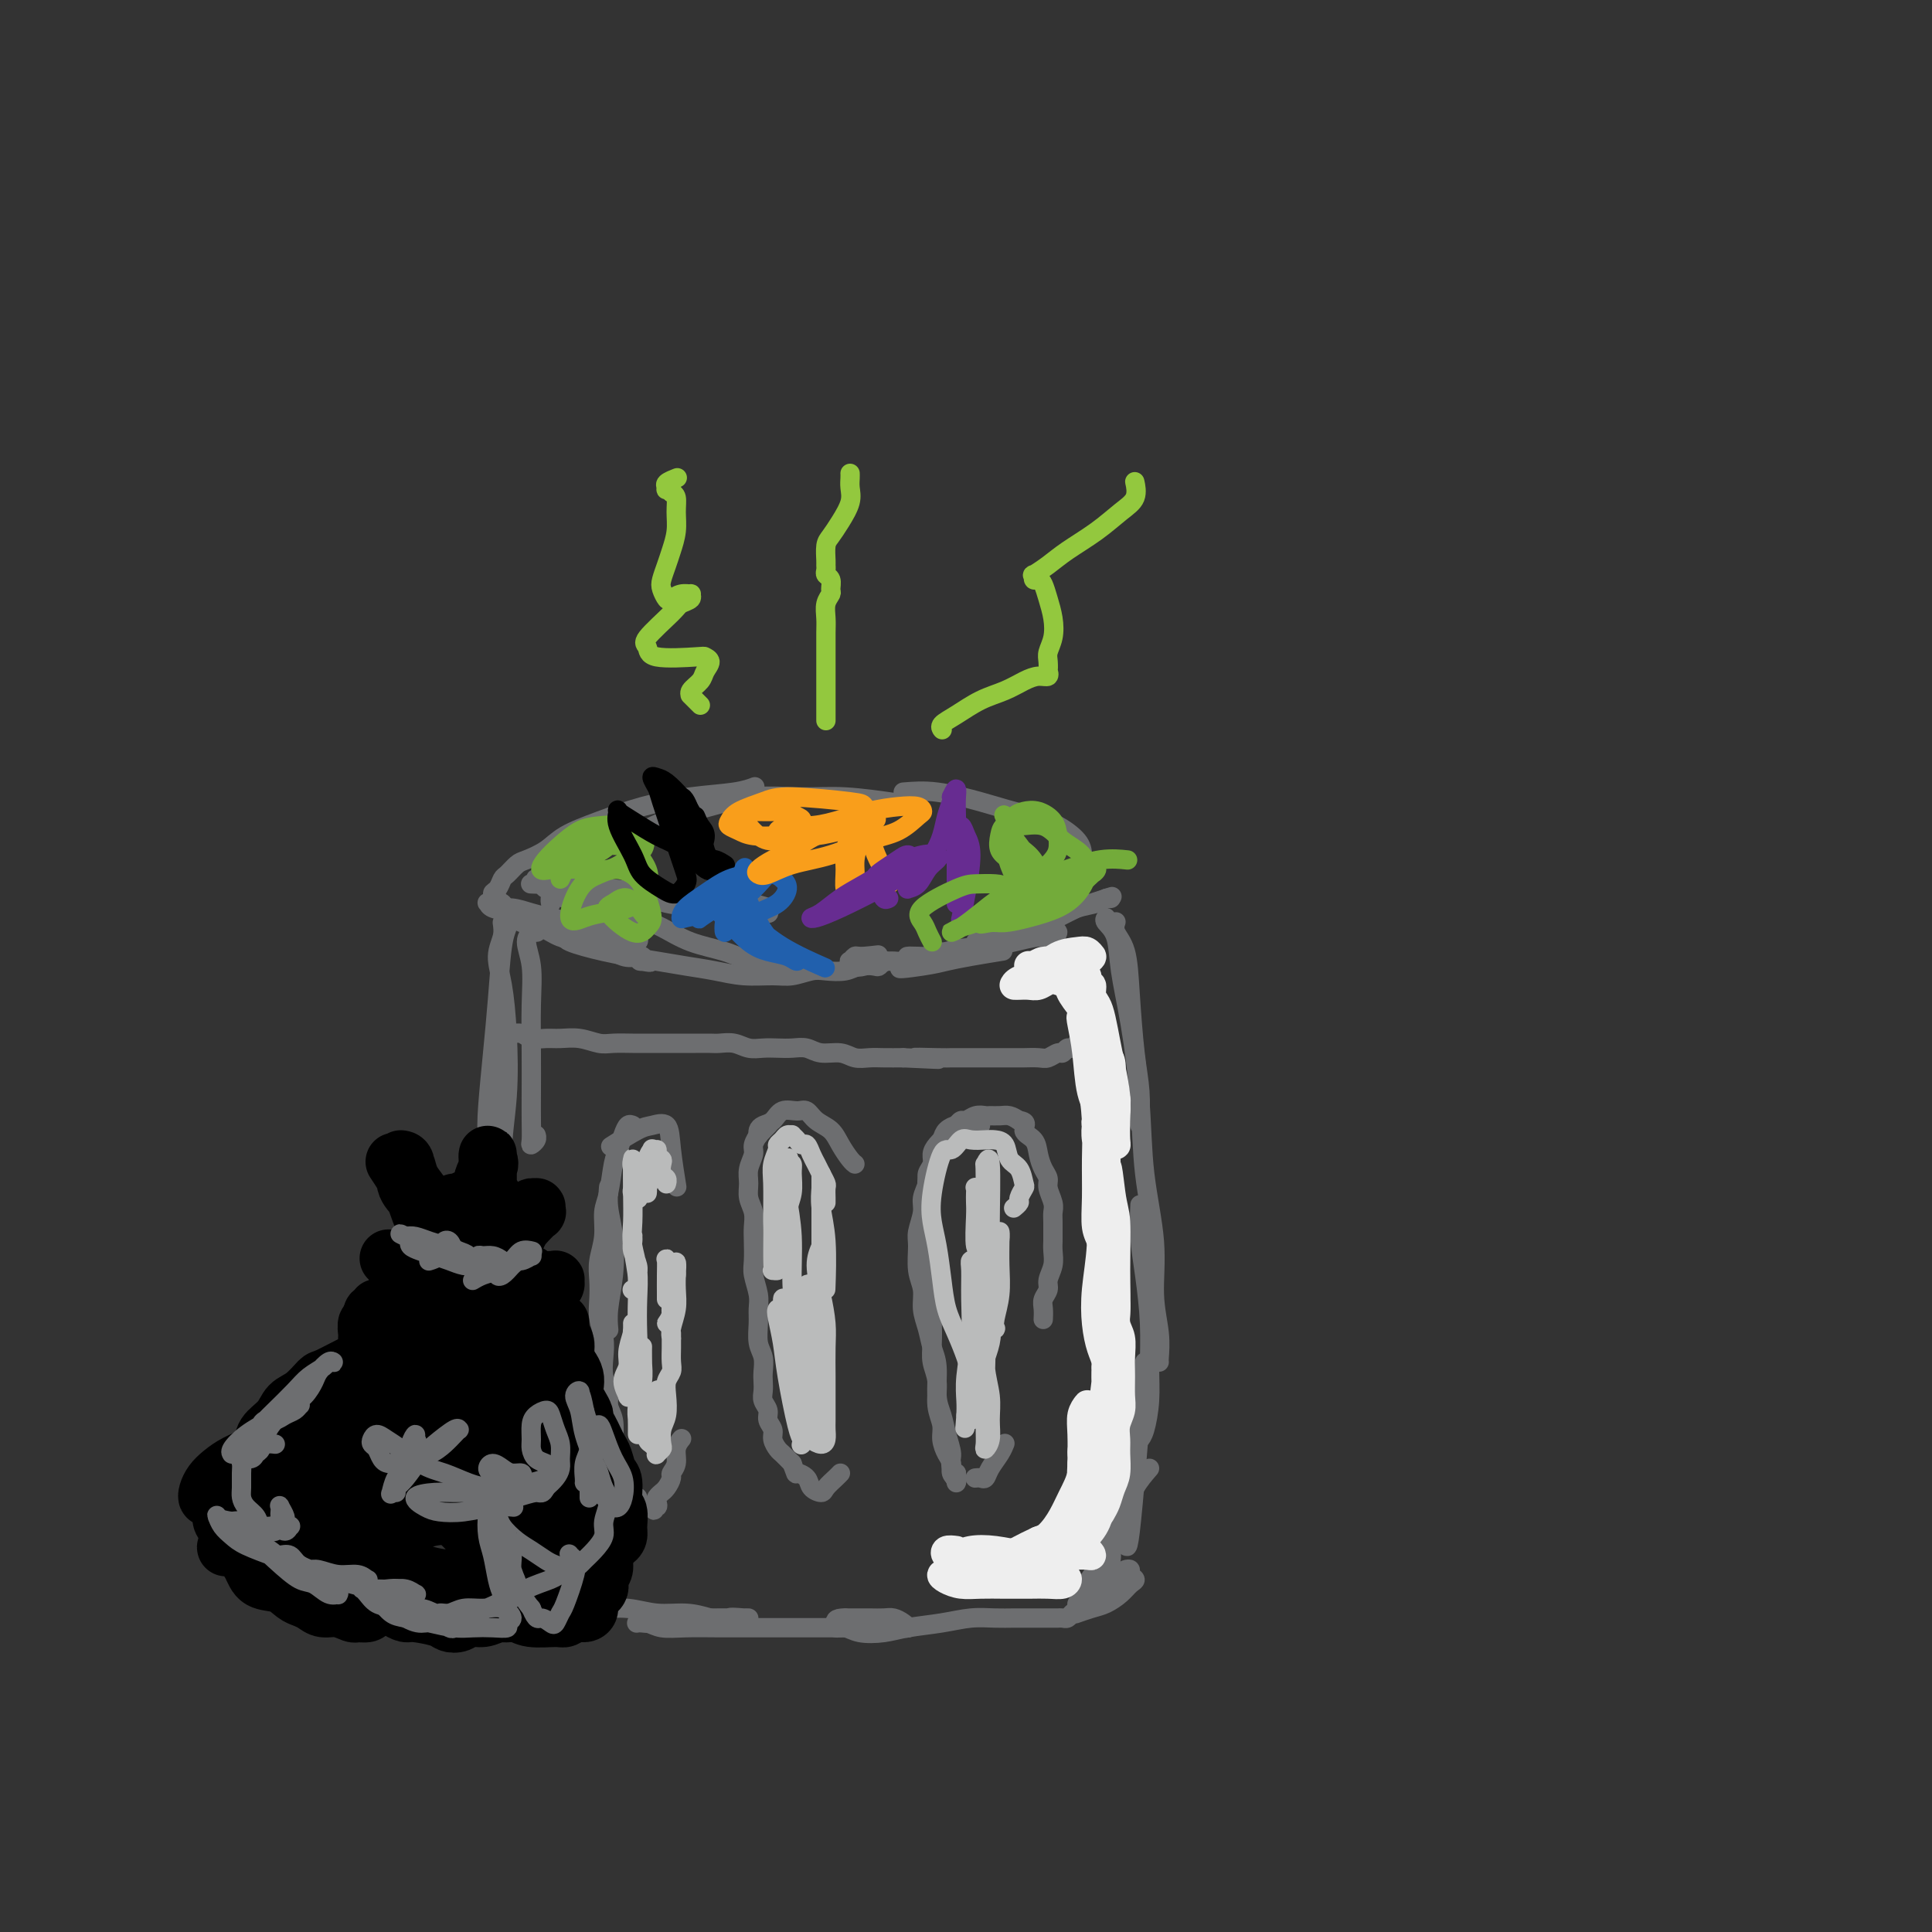 <svg viewBox='0 0 400 400' version='1.1' xmlns='http://www.w3.org/2000/svg' xmlns:xlink='http://www.w3.org/1999/xlink'><rect x="0" y="0" width="400" height="400" fill="#333333" stroke="none"/><g fill='none' stroke='rgb(109,110,112)' stroke-width='4' stroke-linecap='round' stroke-linejoin='round'><path d='M110,183c-0.127,-0.008 -0.255,-0.017 0,0c0.255,0.017 0.892,0.059 2,0c1.108,-0.059 2.688,-0.219 4,0c1.312,0.219 2.355,0.818 4,1c1.645,0.182 3.891,-0.053 6,0c2.109,0.053 4.080,0.392 6,1c1.920,0.608 3.790,1.483 6,2c2.210,0.517 4.759,0.675 7,1c2.241,0.325 4.173,0.816 6,1c1.827,0.184 3.549,0.060 5,0c1.451,-0.060 2.631,-0.055 3,0c0.369,0.055 -0.073,0.159 0,0c0.073,-0.159 0.661,-0.582 0,-1c-0.661,-0.418 -2.572,-0.830 -4,-1c-1.428,-0.170 -2.373,-0.098 -4,0c-1.627,0.098 -3.936,0.223 -6,0c-2.064,-0.223 -3.882,-0.795 -6,-1c-2.118,-0.205 -4.536,-0.044 -7,0c-2.464,0.044 -4.975,-0.031 -7,0c-2.025,0.031 -3.566,0.167 -5,0c-1.434,-0.167 -2.762,-0.637 -4,-1c-1.238,-0.363 -2.385,-0.619 -3,-1c-0.615,-0.381 -0.697,-0.886 -1,-1c-0.303,-0.114 -0.825,0.165 -1,0c-0.175,-0.165 -0.002,-0.773 0,-1c0.002,-0.227 -0.165,-0.072 0,0c0.165,0.072 0.663,0.061 1,0c0.337,-0.061 0.513,-0.171 1,0c0.487,0.171 1.285,0.623 2,1c0.715,0.377 1.347,0.679 2,1c0.653,0.321 1.326,0.660 2,1'/><path d='M119,185c1.561,0.870 1.462,1.544 2,2c0.538,0.456 1.712,0.692 3,1c1.288,0.308 2.690,0.687 4,1c1.310,0.313 2.528,0.559 4,1c1.472,0.441 3.199,1.078 5,2c1.801,0.922 3.677,2.128 6,3c2.323,0.872 5.095,1.411 7,2c1.905,0.589 2.944,1.230 6,2c3.056,0.770 8.131,1.669 10,2c1.869,0.331 0.534,0.095 0,0c-0.534,-0.095 -0.267,-0.047 0,0'/><path d='M114,187c0.026,0.119 0.052,0.237 0,0c-0.052,-0.237 -0.181,-0.831 0,-1c0.181,-0.169 0.671,0.086 1,0c0.329,-0.086 0.497,-0.513 2,0c1.503,0.513 4.339,1.964 6,3c1.661,1.036 2.145,1.655 3,2c0.855,0.345 2.080,0.415 3,1c0.920,0.585 1.535,1.684 2,2c0.465,0.316 0.782,-0.153 1,0c0.218,0.153 0.339,0.928 0,1c-0.339,0.072 -1.136,-0.558 -2,-1c-0.864,-0.442 -1.795,-0.695 -3,-1c-1.205,-0.305 -2.686,-0.660 -4,-1c-1.314,-0.340 -2.463,-0.664 -4,-1c-1.537,-0.336 -3.463,-0.682 -5,-1c-1.537,-0.318 -2.685,-0.607 -4,-1c-1.315,-0.393 -2.798,-0.891 -4,-1c-1.202,-0.109 -2.125,0.170 -3,0c-0.875,-0.170 -1.704,-0.790 -2,-1c-0.296,-0.210 -0.061,-0.011 0,0c0.061,0.011 -0.052,-0.167 0,0c0.052,0.167 0.270,0.678 1,1c0.730,0.322 1.973,0.454 3,1c1.027,0.546 1.838,1.507 3,2c1.162,0.493 2.674,0.518 4,1c1.326,0.482 2.466,1.422 4,2c1.534,0.578 3.463,0.794 5,1c1.537,0.206 2.683,0.402 4,1c1.317,0.598 2.805,1.600 4,2c1.195,0.400 2.098,0.200 3,0'/><path d='M132,198c4.724,1.761 2.035,1.164 1,1c-1.035,-0.164 -0.416,0.106 0,0c0.416,-0.106 0.629,-0.588 0,-1c-0.629,-0.412 -2.098,-0.755 -3,-1c-0.902,-0.245 -1.235,-0.392 -2,-1c-0.765,-0.608 -1.960,-1.677 -3,-2c-1.040,-0.323 -1.923,0.098 -3,0c-1.077,-0.098 -2.347,-0.717 -3,-1c-0.653,-0.283 -0.689,-0.231 -1,0c-0.311,0.231 -0.896,0.639 -1,1c-0.104,0.361 0.273,0.674 1,1c0.727,0.326 1.802,0.665 3,1c1.198,0.335 2.517,0.667 4,1c1.483,0.333 3.129,0.667 5,1c1.871,0.333 3.967,0.663 6,1c2.033,0.337 4.003,0.680 6,1c1.997,0.320 4.023,0.618 6,1c1.977,0.382 3.907,0.848 6,1c2.093,0.152 4.349,-0.011 6,0c1.651,0.011 2.696,0.195 4,0c1.304,-0.195 2.868,-0.771 4,-1c1.132,-0.229 1.833,-0.113 3,0c1.167,0.113 2.800,0.223 4,0c1.200,-0.223 1.968,-0.778 3,-1c1.032,-0.222 2.327,-0.111 3,0c0.673,0.111 0.725,0.223 1,0c0.275,-0.223 0.775,-0.781 1,-1c0.225,-0.219 0.176,-0.097 0,0c-0.176,0.097 -0.479,0.171 -1,0c-0.521,-0.171 -1.261,-0.585 -2,-1'/><path d='M180,198c3.902,-0.601 0.656,-0.105 -1,0c-1.656,0.105 -1.722,-0.181 -2,0c-0.278,0.181 -0.767,0.829 -1,1c-0.233,0.171 -0.211,-0.134 0,0c0.211,0.134 0.610,0.709 1,1c0.390,0.291 0.770,0.299 2,0c1.230,-0.299 3.311,-0.906 5,-1c1.689,-0.094 2.985,0.326 5,0c2.015,-0.326 4.749,-1.397 7,-2c2.251,-0.603 4.019,-0.736 6,-1c1.981,-0.264 4.175,-0.658 6,-1c1.825,-0.342 3.282,-0.631 4,-1c0.718,-0.369 0.698,-0.818 1,-1c0.302,-0.182 0.928,-0.098 1,0c0.072,0.098 -0.408,0.211 -1,0c-0.592,-0.211 -1.296,-0.746 -2,-1c-0.704,-0.254 -1.408,-0.226 -2,0c-0.592,0.226 -1.070,0.649 -2,1c-0.930,0.351 -2.310,0.631 -3,1c-0.690,0.369 -0.689,0.829 -1,1c-0.311,0.171 -0.934,0.054 -1,0c-0.066,-0.054 0.424,-0.045 1,0c0.576,0.045 1.238,0.124 2,0c0.762,-0.124 1.625,-0.453 3,-1c1.375,-0.547 3.261,-1.313 5,-2c1.739,-0.687 3.332,-1.294 5,-2c1.668,-0.706 3.411,-1.510 5,-2c1.589,-0.490 3.024,-0.668 4,-1c0.976,-0.332 1.494,-0.820 2,-1c0.506,-0.180 1.002,-0.051 1,0c-0.002,0.051 -0.501,0.026 -1,0'/><path d='M229,186c3.317,-1.046 -0.890,0.340 -3,1c-2.110,0.660 -2.123,0.595 -3,1c-0.877,0.405 -2.616,1.279 -4,2c-1.384,0.721 -2.412,1.288 -4,2c-1.588,0.712 -3.737,1.568 -5,2c-1.263,0.432 -1.641,0.442 -4,1c-2.359,0.558 -6.698,1.666 -9,2c-2.302,0.334 -2.565,-0.107 -3,0c-0.435,0.107 -1.040,0.760 -2,1c-0.960,0.240 -2.274,0.065 -3,0c-0.726,-0.065 -0.864,-0.020 -1,0c-0.136,0.020 -0.270,0.016 0,0c0.270,-0.016 0.945,-0.046 2,0c1.055,0.046 2.491,0.166 4,0c1.509,-0.166 3.090,-0.618 5,-1c1.910,-0.382 4.148,-0.695 6,-1c1.852,-0.305 3.317,-0.603 5,-1c1.683,-0.397 3.582,-0.892 5,-1c1.418,-0.108 2.354,0.170 3,0c0.646,-0.170 1.000,-0.790 1,-1c-0.000,-0.210 -0.355,-0.011 -1,0c-0.645,0.011 -1.580,-0.166 -3,0c-1.420,0.166 -3.326,0.674 -5,1c-1.674,0.326 -3.115,0.469 -5,1c-1.885,0.531 -4.215,1.449 -6,2c-1.785,0.551 -3.025,0.735 -5,1c-1.975,0.265 -4.686,0.610 -6,1c-1.314,0.390 -1.233,0.826 -1,1c0.233,0.174 0.616,0.087 1,0'/><path d='M188,200c-4.209,0.977 0.267,0.419 3,0c2.733,-0.419 3.722,-0.700 5,-1c1.278,-0.300 2.844,-0.619 5,-1c2.156,-0.381 4.902,-0.823 6,-1c1.098,-0.177 0.549,-0.088 0,0'/><path d='M111,193c0.124,-0.009 0.247,-0.018 0,0c-0.247,0.018 -0.865,0.061 -1,0c-0.135,-0.061 0.213,-0.228 0,0c-0.213,0.228 -0.985,0.849 -1,2c-0.015,1.151 0.728,2.831 1,5c0.272,2.169 0.073,4.826 0,8c-0.073,3.174 -0.021,6.865 0,10c0.021,3.135 0.009,5.713 0,8c-0.009,2.287 -0.017,4.283 0,6c0.017,1.717 0.057,3.153 0,4c-0.057,0.847 -0.211,1.103 0,1c0.211,-0.103 0.788,-0.566 1,-1c0.212,-0.434 0.061,-0.838 0,-1c-0.061,-0.162 -0.030,-0.081 0,0'/><path d='M105,192c-0.002,-0.427 -0.003,-0.854 0,-1c0.003,-0.146 0.012,-0.010 0,0c-0.012,0.010 -0.045,-0.106 0,0c0.045,0.106 0.166,0.435 0,1c-0.166,0.565 -0.620,1.367 -1,4c-0.380,2.633 -0.687,7.099 -1,11c-0.313,3.901 -0.634,7.239 -1,11c-0.366,3.761 -0.779,7.946 -1,11c-0.221,3.054 -0.252,4.976 0,7c0.252,2.024 0.786,4.150 1,5c0.214,0.850 0.107,0.425 0,0'/><path d='M104,191c0.136,0.938 0.272,1.877 0,3c-0.272,1.123 -0.953,2.431 -1,4c-0.047,1.569 0.541,3.399 1,6c0.459,2.601 0.788,5.974 1,10c0.212,4.026 0.308,8.705 0,13c-0.308,4.295 -1.021,8.206 -1,12c0.021,3.794 0.776,7.470 1,11c0.224,3.530 -0.084,6.915 0,10c0.084,3.085 0.561,5.869 1,9c0.439,3.131 0.840,6.609 1,8c0.160,1.391 0.080,0.696 0,0'/><path d='M104,248c0.109,-0.047 0.219,-0.095 0,0c-0.219,0.095 -0.766,0.332 -1,1c-0.234,0.668 -0.156,1.767 0,3c0.156,1.233 0.388,2.601 1,6c0.612,3.399 1.603,8.828 2,11c0.397,2.172 0.198,1.086 0,0'/><path d='M107,266c0.000,0.302 0.000,0.605 0,1c-0.000,0.395 -0.001,0.883 0,2c0.001,1.117 0.004,2.861 0,5c-0.004,2.139 -0.015,4.671 0,8c0.015,3.329 0.057,7.456 0,11c-0.057,3.544 -0.211,6.505 0,9c0.211,2.495 0.789,4.524 1,6c0.211,1.476 0.057,2.397 0,3c-0.057,0.603 -0.016,0.886 0,1c0.016,0.114 0.008,0.057 0,0'/><path d='M106,293c0.120,-0.070 0.239,-0.140 0,0c-0.239,0.140 -0.838,0.491 -1,2c-0.162,1.509 0.111,4.178 0,7c-0.111,2.822 -0.607,5.798 0,9c0.607,3.202 2.316,6.629 3,8c0.684,1.371 0.342,0.685 0,0'/><path d='M231,191c-0.015,0.042 -0.029,0.084 0,0c0.029,-0.084 0.102,-0.292 0,0c-0.102,0.292 -0.377,1.086 0,2c0.377,0.914 1.408,1.947 2,4c0.592,2.053 0.747,5.124 1,9c0.253,3.876 0.604,8.555 1,12c0.396,3.445 0.838,5.655 1,8c0.162,2.345 0.044,4.824 0,6c-0.044,1.176 -0.012,1.050 0,1c0.012,-0.050 0.006,-0.025 0,0'/><path d='M229,190c-0.208,0.234 -0.417,0.468 0,1c0.417,0.532 1.458,1.364 2,3c0.542,1.636 0.584,4.078 1,7c0.416,2.922 1.207,6.323 2,11c0.793,4.677 1.589,10.630 2,16c0.411,5.370 0.436,10.157 1,15c0.564,4.843 1.668,9.743 2,14c0.332,4.257 -0.107,7.873 0,11c0.107,3.127 0.761,5.766 1,8c0.239,2.234 0.064,4.063 0,5c-0.064,0.937 -0.018,0.982 0,1c0.018,0.018 0.009,0.009 0,0'/><path d='M236,250c0.022,-0.502 0.044,-1.003 0,0c-0.044,1.003 -0.155,3.512 0,6c0.155,2.488 0.575,4.957 1,8c0.425,3.043 0.856,6.661 1,10c0.144,3.339 -0.000,6.397 0,9c0.000,2.603 0.144,4.749 0,7c-0.144,2.251 -0.577,4.606 -1,6c-0.423,1.394 -0.835,1.827 -1,2c-0.165,0.173 -0.082,0.087 0,0'/><path d='M237,282c-1.156,14.667 -2.311,29.333 -3,35c-0.689,5.667 -0.911,2.333 -1,1c-0.089,-1.333 -0.044,-0.667 0,0'/><path d='M238,304c-1.101,1.274 -2.202,2.548 -3,4c-0.798,1.452 -1.292,3.083 -2,5c-0.708,1.917 -1.631,4.119 -2,5c-0.369,0.881 -0.185,0.440 0,0'/><path d='M108,309c-0.228,0.043 -0.457,0.086 0,0c0.457,-0.086 1.599,-0.302 2,0c0.401,0.302 0.061,1.123 0,2c-0.061,0.877 0.157,1.809 0,3c-0.157,1.191 -0.687,2.641 -1,4c-0.313,1.359 -0.408,2.626 0,4c0.408,1.374 1.317,2.855 2,4c0.683,1.145 1.138,1.953 2,3c0.862,1.047 2.130,2.334 3,3c0.870,0.666 1.341,0.712 2,1c0.659,0.288 1.505,0.816 2,1c0.495,0.184 0.638,0.022 1,0c0.362,-0.022 0.942,0.095 1,0c0.058,-0.095 -0.407,-0.403 -1,-1c-0.593,-0.597 -1.314,-1.484 -2,-2c-0.686,-0.516 -1.336,-0.660 -2,-1c-0.664,-0.340 -1.340,-0.877 -2,-1c-0.660,-0.123 -1.303,0.167 -2,0c-0.697,-0.167 -1.450,-0.791 -2,-1c-0.550,-0.209 -0.899,-0.001 -1,0c-0.101,0.001 0.047,-0.203 0,0c-0.047,0.203 -0.290,0.815 0,1c0.290,0.185 1.111,-0.057 2,0c0.889,0.057 1.846,0.411 3,1c1.154,0.589 2.506,1.411 4,2c1.494,0.589 3.130,0.945 5,1c1.870,0.055 3.976,-0.191 6,0c2.024,0.191 3.968,0.821 6,1c2.032,0.179 4.152,-0.092 6,0c1.848,0.092 3.424,0.546 5,1'/><path d='M147,335c6.311,1.083 4.088,0.290 4,0c-0.088,-0.290 1.958,-0.078 3,0c1.042,0.078 1.080,0.021 1,0c-0.080,-0.021 -0.278,-0.007 -1,0c-0.722,0.007 -1.967,0.006 -3,0c-1.033,-0.006 -1.853,-0.016 -3,0c-1.147,0.016 -2.622,0.057 -4,0c-1.378,-0.057 -2.658,-0.211 -4,0c-1.342,0.211 -2.746,0.788 -4,1c-1.254,0.212 -2.356,0.061 -3,0c-0.644,-0.061 -0.828,-0.030 -1,0c-0.172,0.030 -0.331,0.061 0,0c0.331,-0.061 1.150,-0.212 2,0c0.850,0.212 1.729,0.789 3,1c1.271,0.211 2.934,0.057 5,0c2.066,-0.057 4.537,-0.015 7,0c2.463,0.015 4.920,0.004 7,0c2.080,-0.004 3.782,-0.001 6,0c2.218,0.001 4.950,0.000 7,0c2.050,-0.000 3.417,-0.000 5,0c1.583,0.000 3.381,0.001 5,0c1.619,-0.001 3.059,-0.003 4,0c0.941,0.003 1.385,0.011 2,0c0.615,-0.011 1.403,-0.041 2,0c0.597,0.041 1.002,0.155 1,0c-0.002,-0.155 -0.413,-0.577 -1,-1c-0.587,-0.423 -1.351,-0.845 -2,-1c-0.649,-0.155 -1.184,-0.041 -2,0c-0.816,0.041 -1.912,0.011 -3,0c-1.088,-0.011 -2.168,-0.003 -3,0c-0.832,0.003 -1.416,0.002 -2,0'/><path d='M175,335c-2.316,-0.066 -2.106,0.771 -2,1c0.106,0.229 0.107,-0.148 0,0c-0.107,0.148 -0.320,0.821 0,1c0.320,0.179 1.175,-0.137 2,0c0.825,0.137 1.619,0.726 3,1c1.381,0.274 3.349,0.231 5,0c1.651,-0.231 2.986,-0.650 5,-1c2.014,-0.350 4.706,-0.630 7,-1c2.294,-0.370 4.191,-0.831 6,-1c1.809,-0.169 3.531,-0.045 5,0c1.469,0.045 2.684,0.012 4,0c1.316,-0.012 2.734,-0.003 4,0c1.266,0.003 2.381,0.002 3,0c0.619,-0.002 0.743,-0.003 1,0c0.257,0.003 0.647,0.012 1,0c0.353,-0.012 0.668,-0.045 1,0c0.332,0.045 0.681,0.168 1,0c0.319,-0.168 0.610,-0.628 1,-1c0.390,-0.372 0.881,-0.654 1,-1c0.119,-0.346 -0.133,-0.754 0,-1c0.133,-0.246 0.652,-0.331 1,-1c0.348,-0.669 0.524,-1.923 1,-3c0.476,-1.077 1.252,-1.976 2,-3c0.748,-1.024 1.468,-2.173 2,-3c0.532,-0.827 0.874,-1.332 1,-2c0.126,-0.668 0.034,-1.498 0,-2c-0.034,-0.502 -0.012,-0.676 0,-1c0.012,-0.324 0.014,-0.798 0,-1c-0.014,-0.202 -0.042,-0.131 0,0c0.042,0.131 0.155,0.323 0,1c-0.155,0.677 -0.577,1.838 -1,3'/><path d='M229,320c1.214,-1.629 -0.250,1.800 -1,4c-0.750,2.200 -0.787,3.172 -1,4c-0.213,0.828 -0.601,1.511 -1,2c-0.399,0.489 -0.808,0.783 -1,1c-0.192,0.217 -0.167,0.356 0,0c0.167,-0.356 0.476,-1.206 1,-2c0.524,-0.794 1.264,-1.532 2,-3c0.736,-1.468 1.467,-3.664 2,-5c0.533,-1.336 0.866,-1.810 1,-2c0.134,-0.190 0.067,-0.095 0,0'/><path d='M231,310c0.114,-0.276 0.228,-0.552 0,0c-0.228,0.552 -0.797,1.933 -1,3c-0.203,1.067 -0.040,1.819 0,3c0.040,1.181 -0.043,2.789 0,4c0.043,1.211 0.211,2.024 0,3c-0.211,0.976 -0.800,2.116 -1,3c-0.200,0.884 -0.012,1.512 0,2c0.012,0.488 -0.152,0.835 0,1c0.152,0.165 0.619,0.149 1,0c0.381,-0.149 0.675,-0.429 1,-1c0.325,-0.571 0.680,-1.432 1,-2c0.320,-0.568 0.605,-0.844 1,-1c0.395,-0.156 0.899,-0.194 1,0c0.101,0.194 -0.203,0.619 0,1c0.203,0.381 0.911,0.718 1,1c0.089,0.282 -0.443,0.510 -1,1c-0.557,0.490 -1.141,1.242 -2,2c-0.859,0.758 -1.993,1.523 -3,2c-1.007,0.477 -1.886,0.667 -3,1c-1.114,0.333 -2.461,0.809 -3,1c-0.539,0.191 -0.269,0.095 0,0'/><path d='M126,247c-0.001,0.119 -0.001,0.239 0,0c0.001,-0.239 0.004,-0.836 0,-1c-0.004,-0.164 -0.014,0.106 0,0c0.014,-0.106 0.053,-0.588 0,0c-0.053,0.588 -0.196,2.246 0,4c0.196,1.754 0.732,3.605 1,6c0.268,2.395 0.268,5.333 0,8c-0.268,2.667 -0.803,5.064 -1,7c-0.197,1.936 -0.056,3.410 0,4c0.056,0.590 0.028,0.295 0,0'/><path d='M131,233c-0.333,-0.149 -0.666,-0.297 -1,0c-0.334,0.297 -0.668,1.040 -1,2c-0.332,0.960 -0.662,2.139 -1,3c-0.338,0.861 -0.683,1.406 -1,3c-0.317,1.594 -0.607,4.239 -1,6c-0.393,1.761 -0.890,2.638 -1,4c-0.110,1.362 0.166,3.210 0,5c-0.166,1.790 -0.773,3.521 -1,5c-0.227,1.479 -0.075,2.705 0,4c0.075,1.295 0.071,2.657 0,4c-0.071,1.343 -0.211,2.666 0,4c0.211,1.334 0.774,2.678 1,4c0.226,1.322 0.117,2.621 0,4c-0.117,1.379 -0.241,2.839 0,4c0.241,1.161 0.848,2.025 1,3c0.152,0.975 -0.153,2.061 0,3c0.153,0.939 0.762,1.732 1,3c0.238,1.268 0.106,3.012 0,4c-0.106,0.988 -0.187,1.219 0,2c0.187,0.781 0.641,2.112 1,3c0.359,0.888 0.622,1.333 1,2c0.378,0.667 0.871,1.554 1,2c0.129,0.446 -0.106,0.449 0,1c0.106,0.551 0.554,1.650 1,2c0.446,0.350 0.889,-0.050 1,0c0.111,0.050 -0.110,0.549 0,1c0.110,0.451 0.552,0.853 1,1c0.448,0.147 0.904,0.039 1,0c0.096,-0.039 -0.166,-0.011 0,0c0.166,0.011 0.762,0.003 1,0c0.238,-0.003 0.119,-0.002 0,0'/><path d='M135,312c1.023,1.379 0.082,0.327 0,0c-0.082,-0.327 0.695,0.071 1,0c0.305,-0.071 0.137,-0.609 0,-1c-0.137,-0.391 -0.243,-0.633 0,-1c0.243,-0.367 0.835,-0.857 1,-1c0.165,-0.143 -0.095,0.062 0,0c0.095,-0.062 0.546,-0.390 1,-1c0.454,-0.610 0.910,-1.502 1,-2c0.090,-0.498 -0.186,-0.603 0,-1c0.186,-0.397 0.833,-1.086 1,-2c0.167,-0.914 -0.147,-2.054 0,-3c0.147,-0.946 0.756,-1.699 1,-2c0.244,-0.301 0.122,-0.151 0,0'/><path d='M127,237c-0.498,0.316 -0.996,0.633 0,0c0.996,-0.633 3.486,-2.214 5,-3c1.514,-0.786 2.052,-0.777 3,-1c0.948,-0.223 2.306,-0.678 3,0c0.694,0.678 0.725,2.490 1,5c0.275,2.510 0.793,5.717 1,7c0.207,1.283 0.104,0.641 0,0'/><path d='M159,233c-0.022,0.021 -0.043,0.043 0,0c0.043,-0.043 0.151,-0.149 0,0c-0.151,0.149 -0.561,0.553 -1,1c-0.439,0.447 -0.906,0.938 -1,1c-0.094,0.062 0.185,-0.304 0,0c-0.185,0.304 -0.835,1.278 -1,2c-0.165,0.722 0.156,1.193 0,2c-0.156,0.807 -0.788,1.948 -1,3c-0.212,1.052 -0.004,2.013 0,3c0.004,0.987 -0.195,2.001 0,3c0.195,0.999 0.783,1.985 1,3c0.217,1.015 0.062,2.060 0,3c-0.062,0.940 -0.031,1.774 0,3c0.031,1.226 0.061,2.844 0,4c-0.061,1.156 -0.214,1.849 0,3c0.214,1.151 0.793,2.758 1,4c0.207,1.242 0.041,2.118 0,3c-0.041,0.882 0.041,1.769 0,3c-0.041,1.231 -0.207,2.805 0,4c0.207,1.195 0.786,2.011 1,3c0.214,0.989 0.061,2.152 0,3c-0.061,0.848 -0.032,1.382 0,2c0.032,0.618 0.065,1.320 0,2c-0.065,0.680 -0.229,1.337 0,2c0.229,0.663 0.849,1.333 1,2c0.151,0.667 -0.168,1.330 0,2c0.168,0.670 0.821,1.348 1,2c0.179,0.652 -0.117,1.278 0,2c0.117,0.722 0.647,1.541 1,2c0.353,0.459 0.529,0.560 1,1c0.471,0.440 1.235,1.220 2,2'/><path d='M164,303c1.041,2.740 0.645,2.091 1,2c0.355,-0.091 1.461,0.375 2,1c0.539,0.625 0.512,1.407 1,2c0.488,0.593 1.490,0.996 2,1c0.510,0.004 0.529,-0.391 1,-1c0.471,-0.609 1.396,-1.433 2,-2c0.604,-0.567 0.887,-0.876 1,-1c0.113,-0.124 0.057,-0.062 0,0'/><path d='M157,235c0.017,0.087 0.034,0.173 0,0c-0.034,-0.173 -0.119,-0.606 0,-1c0.119,-0.394 0.441,-0.748 1,-1c0.559,-0.252 1.356,-0.401 2,-1c0.644,-0.599 1.135,-1.647 2,-2c0.865,-0.353 2.104,-0.009 3,0c0.896,0.009 1.448,-0.317 2,0c0.552,0.317 1.104,1.276 2,2c0.896,0.724 2.135,1.213 3,2c0.865,0.787 1.356,1.871 2,3c0.644,1.129 1.443,2.304 2,3c0.557,0.696 0.874,0.913 1,1c0.126,0.087 0.063,0.043 0,0'/><path d='M203,233c-0.333,-0.039 -0.665,-0.078 -1,0c-0.335,0.078 -0.671,0.272 -1,0c-0.329,-0.272 -0.651,-1.010 -1,-1c-0.349,0.010 -0.723,0.768 -1,1c-0.277,0.232 -0.455,-0.061 -1,0c-0.545,0.061 -1.456,0.477 -2,1c-0.544,0.523 -0.720,1.154 -1,2c-0.280,0.846 -0.663,1.906 -1,3c-0.337,1.094 -0.626,2.223 -1,3c-0.374,0.777 -0.832,1.202 -1,2c-0.168,0.798 -0.046,1.970 0,3c0.046,1.030 0.016,1.919 0,3c-0.016,1.081 -0.018,2.355 0,4c0.018,1.645 0.057,3.660 0,5c-0.057,1.340 -0.211,2.003 0,3c0.211,0.997 0.788,2.328 1,4c0.212,1.672 0.061,3.685 0,5c-0.061,1.315 -0.031,1.933 0,3c0.031,1.067 0.065,2.582 0,4c-0.065,1.418 -0.228,2.739 0,4c0.228,1.261 0.848,2.463 1,4c0.152,1.537 -0.166,3.409 0,5c0.166,1.591 0.814,2.902 1,4c0.186,1.098 -0.090,1.983 0,3c0.090,1.017 0.546,2.166 1,3c0.454,0.834 0.906,1.353 1,2c0.094,0.647 -0.171,1.422 0,2c0.171,0.578 0.778,0.959 1,1c0.222,0.041 0.060,-0.258 0,0c-0.060,0.258 -0.017,1.074 0,1c0.017,-0.074 0.009,-1.037 0,-2'/><path d='M198,305c0.534,3.463 -0.631,0.621 -1,-1c-0.369,-1.621 0.060,-2.019 0,-3c-0.060,-0.981 -0.608,-2.544 -1,-4c-0.392,-1.456 -0.630,-2.805 -1,-4c-0.370,-1.195 -0.874,-2.237 -1,-4c-0.126,-1.763 0.125,-4.246 0,-6c-0.125,-1.754 -0.626,-2.778 -1,-4c-0.374,-1.222 -0.622,-2.642 -1,-4c-0.378,-1.358 -0.887,-2.655 -1,-4c-0.113,-1.345 0.170,-2.737 0,-4c-0.170,-1.263 -0.793,-2.396 -1,-4c-0.207,-1.604 0.001,-3.679 0,-5c-0.001,-1.321 -0.212,-1.887 0,-3c0.212,-1.113 0.845,-2.773 1,-4c0.155,-1.227 -0.169,-2.019 0,-3c0.169,-0.981 0.832,-2.149 1,-3c0.168,-0.851 -0.158,-1.383 0,-2c0.158,-0.617 0.802,-1.317 1,-2c0.198,-0.683 -0.049,-1.349 0,-2c0.049,-0.651 0.395,-1.289 1,-2c0.605,-0.711 1.471,-1.496 2,-2c0.529,-0.504 0.722,-0.727 1,-1c0.278,-0.273 0.642,-0.595 1,-1c0.358,-0.405 0.711,-0.893 1,-1c0.289,-0.107 0.514,0.168 1,0c0.486,-0.168 1.232,-0.778 2,-1c0.768,-0.222 1.557,-0.057 2,0c0.443,0.057 0.542,0.005 1,0c0.458,-0.005 1.277,0.037 2,0c0.723,-0.037 1.349,-0.153 2,0c0.651,0.153 1.325,0.577 2,1'/><path d='M211,232c2.129,0.215 0.953,1.251 1,2c0.047,0.749 1.318,1.211 2,2c0.682,0.789 0.775,1.906 1,3c0.225,1.094 0.582,2.166 1,3c0.418,0.834 0.897,1.429 1,2c0.103,0.571 -0.168,1.116 0,2c0.168,0.884 0.777,2.106 1,3c0.223,0.894 0.059,1.460 0,2c-0.059,0.540 -0.015,1.053 0,2c0.015,0.947 -0.000,2.326 0,3c0.000,0.674 0.015,0.642 0,1c-0.015,0.358 -0.060,1.107 0,2c0.060,0.893 0.226,1.929 0,3c-0.226,1.071 -0.845,2.175 -1,3c-0.155,0.825 0.155,1.370 0,2c-0.155,0.630 -0.773,1.344 -1,2c-0.227,0.656 -0.061,1.254 0,2c0.061,0.746 0.017,1.642 0,2c-0.017,0.358 -0.009,0.179 0,0'/><path d='M202,306c-0.087,0.011 -0.175,0.022 0,0c0.175,-0.022 0.611,-0.076 1,0c0.389,0.076 0.731,0.283 1,0c0.269,-0.283 0.464,-1.055 1,-2c0.536,-0.945 1.414,-2.062 2,-3c0.586,-0.938 0.882,-1.697 1,-2c0.118,-0.303 0.059,-0.152 0,0'/><path d='M105,215c0.106,0.113 0.213,0.227 0,0c-0.213,-0.227 -0.744,-0.794 -1,-1c-0.256,-0.206 -0.235,-0.051 0,0c0.235,0.051 0.685,-0.000 1,0c0.315,0.000 0.495,0.053 1,0c0.505,-0.053 1.334,-0.211 2,0c0.666,0.211 1.168,0.792 2,1c0.832,0.208 1.992,0.042 3,0c1.008,-0.042 1.863,0.041 3,0c1.137,-0.041 2.558,-0.207 4,0c1.442,0.207 2.907,0.788 4,1c1.093,0.212 1.815,0.057 3,0c1.185,-0.057 2.834,-0.015 4,0c1.166,0.015 1.849,0.004 3,0c1.151,-0.004 2.769,-0.001 4,0c1.231,0.001 2.076,-0.001 3,0c0.924,0.001 1.927,0.004 3,0c1.073,-0.004 2.216,-0.015 3,0c0.784,0.015 1.210,0.057 2,0c0.790,-0.057 1.944,-0.211 3,0c1.056,0.211 2.015,0.788 3,1c0.985,0.212 1.995,0.061 3,0c1.005,-0.061 2.005,-0.031 3,0c0.995,0.031 1.984,0.065 3,0c1.016,-0.065 2.057,-0.228 3,0c0.943,0.228 1.788,0.846 3,1c1.212,0.154 2.792,-0.155 4,0c1.208,0.155 2.046,0.773 3,1c0.954,0.227 2.026,0.061 3,0c0.974,-0.061 1.850,-0.017 3,0c1.150,0.017 2.575,0.009 4,0'/><path d='M187,219c13.161,0.619 5.063,0.166 3,0c-2.063,-0.166 1.910,-0.044 4,0c2.090,0.044 2.297,0.012 3,0c0.703,-0.012 1.902,-0.003 3,0c1.098,0.003 2.094,0.001 3,0c0.906,-0.001 1.723,0.001 3,0c1.277,-0.001 3.014,-0.004 4,0c0.986,0.004 1.220,0.016 2,0c0.780,-0.016 2.107,-0.061 3,0c0.893,0.061 1.352,0.228 2,0c0.648,-0.228 1.484,-0.850 2,-1c0.516,-0.150 0.712,0.171 1,0c0.288,-0.171 0.670,-0.834 1,-1c0.330,-0.166 0.610,0.167 1,0c0.390,-0.167 0.889,-0.833 1,-1c0.111,-0.167 -0.168,0.166 0,0c0.168,-0.166 0.781,-0.832 1,-1c0.219,-0.168 0.045,0.161 0,0c-0.045,-0.161 0.041,-0.814 0,-1c-0.041,-0.186 -0.207,0.094 0,0c0.207,-0.094 0.786,-0.564 1,-1c0.214,-0.436 0.061,-0.839 0,-1c-0.061,-0.161 -0.031,-0.081 0,0'/><path d='M104,188c-0.033,0.119 -0.066,0.239 0,0c0.066,-0.239 0.231,-0.836 0,-1c-0.231,-0.164 -0.857,0.107 -1,0c-0.143,-0.107 0.198,-0.591 0,-1c-0.198,-0.409 -0.936,-0.743 -1,-1c-0.064,-0.257 0.547,-0.435 1,-1c0.453,-0.565 0.747,-1.515 1,-2c0.253,-0.485 0.466,-0.503 1,-1c0.534,-0.497 1.388,-1.473 2,-2c0.612,-0.527 0.981,-0.606 2,-1c1.019,-0.394 2.687,-1.103 4,-2c1.313,-0.897 2.269,-1.980 4,-3c1.731,-1.020 4.237,-1.976 7,-3c2.763,-1.024 5.785,-2.117 9,-3c3.215,-0.883 6.625,-1.556 10,-2c3.375,-0.444 6.716,-0.658 9,-1c2.284,-0.342 3.510,-0.812 4,-1c0.490,-0.188 0.245,-0.094 0,0'/><path d='M128,174c1.478,-0.550 2.955,-1.100 5,-2c2.045,-0.900 4.656,-2.151 7,-3c2.344,-0.849 4.419,-1.296 7,-2c2.581,-0.704 5.667,-1.667 9,-2c3.333,-0.333 6.914,-0.038 10,0c3.086,0.038 5.677,-0.182 9,0c3.323,0.182 7.378,0.766 9,1c1.622,0.234 0.811,0.117 0,0'/><path d='M187,164c2.105,-0.177 4.209,-0.354 7,0c2.791,0.354 6.268,1.238 9,2c2.732,0.762 4.718,1.403 7,2c2.282,0.597 4.860,1.152 7,2c2.140,0.848 3.842,1.990 5,3c1.158,1.010 1.773,1.887 2,3c0.227,1.113 0.065,2.461 0,3c-0.065,0.539 -0.032,0.270 0,0'/></g>
<g fill='none' stroke='rgb(115,171,58)' stroke-width='4' stroke-linecap='round' stroke-linejoin='round'><path d='M116,182c0.264,-0.581 0.529,-1.161 1,-2c0.471,-0.839 1.150,-1.935 2,-3c0.850,-1.065 1.872,-2.097 3,-3c1.128,-0.903 2.362,-1.676 3,-2c0.638,-0.324 0.681,-0.199 1,0c0.319,0.199 0.913,0.474 1,1c0.087,0.526 -0.335,1.305 -1,2c-0.665,0.695 -1.574,1.305 -3,2c-1.426,0.695 -3.369,1.474 -5,2c-1.631,0.526 -2.951,0.800 -4,1c-1.049,0.200 -1.829,0.327 -2,0c-0.171,-0.327 0.267,-1.108 1,-2c0.733,-0.892 1.762,-1.894 3,-3c1.238,-1.106 2.684,-2.315 4,-3c1.316,-0.685 2.502,-0.847 4,-1c1.498,-0.153 3.308,-0.296 5,0c1.692,0.296 3.265,1.032 4,2c0.735,0.968 0.632,2.168 0,3c-0.632,0.832 -1.794,1.296 -3,2c-1.206,0.704 -2.455,1.647 -4,2c-1.545,0.353 -3.386,0.116 -5,0c-1.614,-0.116 -3.000,-0.112 -4,0c-1.000,0.112 -1.615,0.331 -2,0c-0.385,-0.331 -0.540,-1.213 0,-2c0.540,-0.787 1.774,-1.480 3,-2c1.226,-0.520 2.445,-0.866 4,-1c1.555,-0.134 3.448,-0.057 5,0c1.552,0.057 2.764,0.092 4,1c1.236,0.908 2.496,2.688 3,4c0.504,1.312 0.252,2.156 0,3'/><path d='M134,183c0.352,1.655 -0.268,2.291 -1,3c-0.732,0.709 -1.575,1.491 -3,2c-1.425,0.509 -3.431,0.747 -5,1c-1.569,0.253 -2.700,0.522 -4,1c-1.300,0.478 -2.770,1.166 -3,0c-0.230,-1.166 0.778,-4.186 2,-6c1.222,-1.814 2.657,-2.424 4,-3c1.343,-0.576 2.592,-1.119 4,-1c1.408,0.119 2.974,0.901 4,2c1.026,1.099 1.513,2.516 2,4c0.487,1.484 0.973,3.037 1,4c0.027,0.963 -0.405,1.337 -1,2c-0.595,0.663 -1.353,1.614 -3,1c-1.647,-0.614 -4.182,-2.794 -5,-4c-0.818,-1.206 0.080,-1.437 1,-2c0.920,-0.563 1.863,-1.459 3,-1c1.137,0.459 2.468,2.274 3,3c0.532,0.726 0.266,0.363 0,0'/></g>
<g fill='none' stroke='rgb(0,0,0)' stroke-width='4' stroke-linecap='round' stroke-linejoin='round'><path d='M144,169c0.290,0.698 0.581,1.396 1,2c0.419,0.604 0.967,1.113 1,2c0.033,0.887 -0.448,2.151 -1,3c-0.552,0.849 -1.175,1.282 -2,1c-0.825,-0.282 -1.852,-1.278 -3,-2c-1.148,-0.722 -2.415,-1.168 -4,-2c-1.585,-0.832 -3.486,-2.050 -5,-3c-1.514,-0.950 -2.640,-1.633 -3,-2c-0.360,-0.367 0.046,-0.418 0,0c-0.046,0.418 -0.543,1.305 0,3c0.543,1.695 2.124,4.199 3,6c0.876,1.801 1.045,2.898 2,4c0.955,1.102 2.697,2.208 4,3c1.303,0.792 2.166,1.271 3,1c0.834,-0.271 1.638,-1.291 2,-2c0.362,-0.709 0.280,-1.106 0,-2c-0.280,-0.894 -0.759,-2.286 -1,-3c-0.241,-0.714 -0.244,-0.752 -1,-3c-0.756,-2.248 -2.264,-6.706 -3,-9c-0.736,-2.294 -0.699,-2.423 -1,-3c-0.301,-0.577 -0.940,-1.600 -1,-2c-0.060,-0.400 0.460,-0.176 1,0c0.540,0.176 1.100,0.305 2,1c0.900,0.695 2.140,1.954 3,3c0.860,1.046 1.341,1.877 2,3c0.659,1.123 1.496,2.538 2,4c0.504,1.462 0.674,2.970 1,4c0.326,1.030 0.807,1.580 1,2c0.193,0.420 0.096,0.710 0,1'/><path d='M147,179c0.563,2.265 -1.030,0.928 -2,0c-0.970,-0.928 -1.319,-1.446 -2,-2c-0.681,-0.554 -1.696,-1.144 -2,-2c-0.304,-0.856 0.103,-1.979 0,-3c-0.103,-1.021 -0.718,-1.940 -1,-3c-0.282,-1.060 -0.233,-2.262 0,-3c0.233,-0.738 0.650,-1.014 1,-1c0.350,0.014 0.632,0.318 1,1c0.368,0.682 0.823,1.742 1,3c0.177,1.258 0.077,2.714 0,4c-0.077,1.286 -0.133,2.401 0,3c0.133,0.599 0.453,0.683 1,1c0.547,0.317 1.322,0.869 2,1c0.678,0.131 1.259,-0.157 2,0c0.741,0.157 1.640,0.759 2,1c0.360,0.241 0.180,0.120 0,0'/></g>
<g fill='none' stroke='rgb(33,96,173)' stroke-width='4' stroke-linecap='round' stroke-linejoin='round'><path d='M148,188c-1.225,0.803 -2.450,1.606 -3,2c-0.550,0.394 -0.424,0.379 0,0c0.424,-0.379 1.147,-1.121 2,-2c0.853,-0.879 1.835,-1.895 3,-3c1.165,-1.105 2.514,-2.300 4,-3c1.486,-0.700 3.109,-0.903 4,-1c0.891,-0.097 1.051,-0.086 1,0c-0.051,0.086 -0.311,0.247 -1,1c-0.689,0.753 -1.807,2.098 -3,3c-1.193,0.902 -2.463,1.361 -4,2c-1.537,0.639 -3.343,1.459 -5,2c-1.657,0.541 -3.165,0.804 -4,1c-0.835,0.196 -0.997,0.326 -1,0c-0.003,-0.326 0.152,-1.107 1,-2c0.848,-0.893 2.387,-1.897 4,-3c1.613,-1.103 3.299,-2.305 5,-3c1.701,-0.695 3.418,-0.884 5,-1c1.582,-0.116 3.028,-0.159 4,0c0.972,0.159 1.471,0.519 2,1c0.529,0.481 1.088,1.084 1,2c-0.088,0.916 -0.822,2.146 -2,3c-1.178,0.854 -2.800,1.333 -4,2c-1.200,0.667 -1.980,1.522 -3,2c-1.020,0.478 -2.281,0.578 -3,1c-0.719,0.422 -0.897,1.165 -1,1c-0.103,-0.165 -0.133,-1.238 0,-2c0.133,-0.762 0.427,-1.215 1,-2c0.573,-0.785 1.423,-1.904 2,-3c0.577,-1.096 0.879,-2.170 1,-3c0.121,-0.830 0.060,-1.415 0,-2'/><path d='M154,181c0.458,-1.957 0.102,-1.349 0,-1c-0.102,0.349 0.049,0.440 0,1c-0.049,0.560 -0.297,1.588 0,3c0.297,1.412 1.138,3.206 2,5c0.862,1.794 1.743,3.588 3,5c1.257,1.412 2.889,2.442 4,3c1.111,0.558 1.701,0.643 2,1c0.299,0.357 0.306,0.987 0,1c-0.306,0.013 -0.926,-0.591 -2,-1c-1.074,-0.409 -2.604,-0.621 -4,-1c-1.396,-0.379 -2.658,-0.923 -4,-2c-1.342,-1.077 -2.762,-2.688 -4,-4c-1.238,-1.312 -2.293,-2.326 -3,-3c-0.707,-0.674 -1.067,-1.007 -1,-1c0.067,0.007 0.562,0.353 2,1c1.438,0.647 3.818,1.596 6,3c2.182,1.404 4.164,3.263 7,5c2.836,1.737 6.524,3.354 8,4c1.476,0.646 0.738,0.323 0,0'/></g>
<g fill='none' stroke='rgb(249,158,27)' stroke-width='4' stroke-linecap='round' stroke-linejoin='round'><path d='M169,173c-0.794,-0.113 -1.587,-0.227 -3,0c-1.413,0.227 -3.445,0.793 -5,1c-1.555,0.207 -2.631,0.055 -4,-1c-1.369,-1.055 -3.030,-3.011 -3,-4c0.030,-0.989 1.750,-1.009 3,-1c1.250,0.009 2.028,0.047 3,0c0.972,-0.047 2.138,-0.181 3,0c0.862,0.181 1.420,0.676 2,1c0.580,0.324 1.183,0.476 1,1c-0.183,0.524 -1.153,1.419 -2,2c-0.847,0.581 -1.573,0.847 -3,1c-1.427,0.153 -3.556,0.193 -5,0c-1.444,-0.193 -2.203,-0.618 -3,-1c-0.797,-0.382 -1.632,-0.720 -2,-1c-0.368,-0.280 -0.270,-0.503 0,-1c0.270,-0.497 0.711,-1.270 2,-2c1.289,-0.730 3.424,-1.418 5,-2c1.576,-0.582 2.593,-1.057 6,-1c3.407,0.057 9.206,0.645 12,1c2.794,0.355 2.584,0.476 3,1c0.416,0.524 1.459,1.451 2,2c0.541,0.549 0.581,0.721 0,1c-0.581,0.279 -1.784,0.664 -3,1c-1.216,0.336 -2.447,0.623 -4,1c-1.553,0.377 -3.430,0.844 -5,1c-1.570,0.156 -2.833,0.001 -4,0c-1.167,-0.001 -2.237,0.154 -3,0c-0.763,-0.154 -1.218,-0.615 -1,-1c0.218,-0.385 1.109,-0.692 2,-1'/><path d='M163,171c-0.294,-0.277 1.970,0.030 4,0c2.030,-0.030 3.826,-0.397 6,-1c2.174,-0.603 4.725,-1.443 7,-2c2.275,-0.557 4.273,-0.833 6,-1c1.727,-0.167 3.182,-0.226 4,0c0.818,0.226 0.998,0.736 1,1c0.002,0.264 -0.175,0.283 -1,1c-0.825,0.717 -2.297,2.133 -4,3c-1.703,0.867 -3.636,1.185 -6,2c-2.364,0.815 -5.157,2.125 -8,3c-2.843,0.875 -5.734,1.314 -8,2c-2.266,0.686 -3.906,1.619 -5,2c-1.094,0.381 -1.641,0.211 -2,0c-0.359,-0.211 -0.532,-0.463 0,-1c0.532,-0.537 1.767,-1.360 3,-2c1.233,-0.640 2.465,-1.098 4,-2c1.535,-0.902 3.374,-2.247 5,-3c1.626,-0.753 3.038,-0.912 4,-1c0.962,-0.088 1.472,-0.104 2,0c0.528,0.104 1.074,0.328 1,1c-0.074,0.672 -0.767,1.794 -1,3c-0.233,1.206 -0.006,2.498 0,4c0.006,1.502 -0.210,3.214 0,4c0.210,0.786 0.845,0.647 1,1c0.155,0.353 -0.168,1.199 0,1c0.168,-0.199 0.829,-1.442 1,-3c0.171,-1.558 -0.148,-3.431 0,-5c0.148,-1.569 0.761,-2.833 1,-4c0.239,-1.167 0.103,-2.237 0,-3c-0.103,-0.763 -0.172,-1.218 0,-1c0.172,0.218 0.586,1.109 1,2'/><path d='M179,172c0.890,-1.298 1.115,1.456 2,4c0.885,2.544 2.431,4.877 3,6c0.569,1.123 0.163,1.035 0,1c-0.163,-0.035 -0.081,-0.018 0,0'/></g>
<g fill='none' stroke='rgb(103,44,145)' stroke-width='4' stroke-linecap='round' stroke-linejoin='round'><path d='M184,186c-0.350,0.178 -0.701,0.357 -1,0c-0.299,-0.357 -0.547,-1.249 -1,-2c-0.453,-0.751 -1.113,-1.361 -1,-2c0.113,-0.639 0.998,-1.307 2,-2c1.002,-0.693 2.121,-1.410 3,-2c0.879,-0.590 1.520,-1.054 2,-1c0.480,0.054 0.801,0.626 1,1c0.199,0.374 0.278,0.549 0,1c-0.278,0.451 -0.913,1.179 -2,2c-1.087,0.821 -2.627,1.735 -5,3c-2.373,1.265 -5.581,2.880 -8,4c-2.419,1.120 -4.051,1.746 -5,2c-0.949,0.254 -1.217,0.136 -1,0c0.217,-0.136 0.918,-0.289 2,-1c1.082,-0.711 2.546,-1.981 4,-3c1.454,-1.019 2.899,-1.787 5,-3c2.101,-1.213 4.858,-2.870 7,-4c2.142,-1.130 3.668,-1.732 5,-2c1.332,-0.268 2.468,-0.201 3,0c0.532,0.201 0.458,0.538 0,1c-0.458,0.462 -1.301,1.051 -2,2c-0.699,0.949 -1.254,2.259 -2,3c-0.746,0.741 -1.683,0.912 -2,1c-0.317,0.088 -0.015,0.092 0,0c0.015,-0.092 -0.256,-0.282 0,-1c0.256,-0.718 1.039,-1.964 2,-3c0.961,-1.036 2.100,-1.860 3,-3c0.900,-1.140 1.561,-2.594 2,-4c0.439,-1.406 0.657,-2.763 1,-4c0.343,-1.237 0.812,-2.353 1,-3c0.188,-0.647 0.094,-0.823 0,-1'/><path d='M197,165c1.309,-2.936 1.083,-1.275 1,0c-0.083,1.275 -0.022,2.163 0,4c0.022,1.837 0.006,4.624 0,7c-0.006,2.376 -0.002,4.341 0,6c0.002,1.659 0.001,3.010 0,4c-0.001,0.990 -0.001,1.618 0,1c0.001,-0.618 0.003,-2.482 0,-4c-0.003,-1.518 -0.012,-2.689 0,-4c0.012,-1.311 0.046,-2.764 0,-4c-0.046,-1.236 -0.173,-2.257 0,-3c0.173,-0.743 0.645,-1.207 1,-1c0.355,0.207 0.592,1.086 1,2c0.408,0.914 0.986,1.864 1,4c0.014,2.136 -0.535,5.460 -1,8c-0.465,2.540 -0.847,4.297 -1,5c-0.153,0.703 -0.076,0.351 0,0'/></g>
<g fill='none' stroke='rgb(115,171,58)' stroke-width='4' stroke-linecap='round' stroke-linejoin='round'><path d='M193,195c-0.360,-0.679 -0.719,-1.359 -1,-2c-0.281,-0.641 -0.483,-1.244 -1,-2c-0.517,-0.756 -1.351,-1.666 0,-3c1.351,-1.334 4.885,-3.094 7,-4c2.115,-0.906 2.811,-0.959 4,-1c1.189,-0.041 2.870,-0.071 4,0c1.130,0.071 1.709,0.242 2,1c0.291,0.758 0.295,2.102 0,3c-0.295,0.898 -0.889,1.351 -2,2c-1.111,0.649 -2.738,1.493 -4,2c-1.262,0.507 -2.158,0.677 -3,1c-0.842,0.323 -1.630,0.799 -2,1c-0.370,0.201 -0.323,0.127 0,0c0.323,-0.127 0.923,-0.306 2,-1c1.077,-0.694 2.632,-1.904 4,-3c1.368,-1.096 2.549,-2.078 4,-3c1.451,-0.922 3.172,-1.783 5,-3c1.828,-1.217 3.763,-2.789 5,-4c1.237,-1.211 1.776,-2.062 2,-3c0.224,-0.938 0.134,-1.962 0,-3c-0.134,-1.038 -0.312,-2.091 -1,-3c-0.688,-0.909 -1.888,-1.676 -3,-2c-1.112,-0.324 -2.138,-0.205 -3,0c-0.862,0.205 -1.560,0.495 -2,1c-0.440,0.505 -0.624,1.225 -1,2c-0.376,0.775 -0.946,1.605 -1,3c-0.054,1.395 0.408,3.353 1,5c0.592,1.647 1.313,2.982 2,4c0.687,1.018 1.339,1.719 2,2c0.661,0.281 1.330,0.140 2,0'/><path d='M215,185c1.057,1.542 0.200,-0.103 0,-1c-0.200,-0.897 0.258,-1.047 0,-2c-0.258,-0.953 -1.233,-2.711 -2,-4c-0.767,-1.289 -1.326,-2.110 -2,-3c-0.674,-0.890 -1.461,-1.847 -2,-3c-0.539,-1.153 -0.828,-2.500 -1,-3c-0.172,-0.500 -0.225,-0.153 0,0c0.225,0.153 0.729,0.111 1,1c0.271,0.889 0.309,2.707 1,4c0.691,1.293 2.037,2.061 3,3c0.963,0.939 1.544,2.050 2,3c0.456,0.950 0.786,1.741 1,2c0.214,0.259 0.313,-0.013 0,0c-0.313,0.013 -1.037,0.309 -2,0c-0.963,-0.309 -2.165,-1.225 -3,-2c-0.835,-0.775 -1.302,-1.408 -2,-2c-0.698,-0.592 -1.625,-1.142 -2,-2c-0.375,-0.858 -0.198,-2.025 0,-3c0.198,-0.975 0.417,-1.760 1,-2c0.583,-0.240 1.531,0.063 3,0c1.469,-0.063 3.461,-0.491 5,0c1.539,0.491 2.627,1.903 4,3c1.373,1.097 3.033,1.880 4,3c0.967,1.120 1.241,2.577 1,4c-0.241,1.423 -0.997,2.811 -2,4c-1.003,1.189 -2.252,2.178 -4,3c-1.748,0.822 -3.993,1.477 -6,2c-2.007,0.523 -3.775,0.913 -5,1c-1.225,0.087 -1.907,-0.131 -3,0c-1.093,0.131 -2.598,0.609 -2,0c0.598,-0.609 3.299,-2.304 6,-4'/><path d='M209,187c1.900,-1.187 4.649,-2.156 7,-3c2.351,-0.844 4.305,-1.565 6,-2c1.695,-0.435 3.130,-0.584 4,-1c0.870,-0.416 1.174,-1.100 1,-1c-0.174,0.100 -0.827,0.983 -2,2c-1.173,1.017 -2.867,2.170 -5,3c-2.133,0.830 -4.705,1.339 -7,2c-2.295,0.661 -4.312,1.475 -6,2c-1.688,0.525 -3.048,0.762 -4,1c-0.952,0.238 -1.495,0.477 -1,0c0.495,-0.477 2.028,-1.669 4,-3c1.972,-1.331 4.382,-2.801 7,-4c2.618,-1.199 5.444,-2.125 8,-3c2.556,-0.875 4.842,-1.697 7,-2c2.158,-0.303 4.188,-0.087 5,0c0.812,0.087 0.406,0.043 0,0'/></g>
<g fill='none' stroke='rgb(147,200,62)' stroke-width='4' stroke-linecap='round' stroke-linejoin='round'><path d='M145,146c-0.860,-0.863 -1.720,-1.725 -2,-2c-0.280,-0.275 0.021,0.039 0,0c-0.021,-0.039 -0.363,-0.431 0,-1c0.363,-0.569 1.432,-1.316 2,-2c0.568,-0.684 0.635,-1.306 1,-2c0.365,-0.694 1.027,-1.461 1,-2c-0.027,-0.539 -0.744,-0.851 -1,-1c-0.256,-0.149 -0.051,-0.134 -2,0c-1.949,0.134 -6.051,0.387 -8,0c-1.949,-0.387 -1.744,-1.413 -2,-2c-0.256,-0.587 -0.973,-0.736 0,-2c0.973,-1.264 3.635,-3.645 5,-5c1.365,-1.355 1.432,-1.684 2,-2c0.568,-0.316 1.638,-0.617 2,-1c0.362,-0.383 0.017,-0.847 0,-1c-0.017,-0.153 0.293,0.005 0,0c-0.293,-0.005 -1.190,-0.175 -2,0c-0.810,0.175 -1.535,0.693 -2,1c-0.465,0.307 -0.672,0.404 -1,0c-0.328,-0.404 -0.778,-1.307 -1,-2c-0.222,-0.693 -0.217,-1.175 0,-2c0.217,-0.825 0.647,-1.993 1,-3c0.353,-1.007 0.628,-1.853 1,-3c0.372,-1.147 0.842,-2.596 1,-4c0.158,-1.404 0.004,-2.763 0,-4c-0.004,-1.237 0.142,-2.354 0,-3c-0.142,-0.646 -0.571,-0.823 -1,-1'/><path d='M139,102c0.074,-3.332 -0.740,-1.664 -1,-1c-0.260,0.664 0.033,0.322 0,0c-0.033,-0.322 -0.394,-0.625 0,-1c0.394,-0.375 1.541,-0.821 2,-1c0.459,-0.179 0.229,-0.089 0,0'/><path d='M171,149c-0.000,0.183 -0.000,0.365 0,0c0.000,-0.365 0.000,-1.279 0,-2c-0.000,-0.721 -0.000,-1.250 0,-2c0.000,-0.750 0.000,-1.723 0,-3c-0.000,-1.277 -0.001,-2.859 0,-4c0.001,-1.141 0.004,-1.840 0,-3c-0.004,-1.160 -0.015,-2.782 0,-4c0.015,-1.218 0.058,-2.032 0,-3c-0.058,-0.968 -0.215,-2.091 0,-3c0.215,-0.909 0.804,-1.605 1,-2c0.196,-0.395 -0.000,-0.487 0,-1c0.000,-0.513 0.196,-1.445 0,-2c-0.196,-0.555 -0.785,-0.733 -1,-1c-0.215,-0.267 -0.055,-0.623 0,-1c0.055,-0.377 0.006,-0.774 0,-1c-0.006,-0.226 0.030,-0.279 0,-1c-0.030,-0.721 -0.127,-2.108 0,-3c0.127,-0.892 0.479,-1.289 1,-2c0.521,-0.711 1.211,-1.735 2,-3c0.789,-1.265 1.675,-2.770 2,-4c0.325,-1.230 0.087,-2.185 0,-3c-0.087,-0.815 -0.023,-1.489 0,-2c0.023,-0.511 0.007,-0.860 0,-1c-0.007,-0.140 -0.003,-0.070 0,0'/><path d='M195,151c0.059,0.074 0.119,0.147 0,0c-0.119,-0.147 -0.415,-0.515 0,-1c0.415,-0.485 1.542,-1.087 3,-2c1.458,-0.913 3.246,-2.139 5,-3c1.754,-0.861 3.475,-1.359 5,-2c1.525,-0.641 2.853,-1.424 4,-2c1.147,-0.576 2.111,-0.945 3,-1c0.889,-0.055 1.701,0.204 2,0c0.299,-0.204 0.084,-0.872 0,-1c-0.084,-0.128 -0.036,0.283 0,0c0.036,-0.283 0.059,-1.261 0,-2c-0.059,-0.739 -0.201,-1.238 0,-2c0.201,-0.762 0.745,-1.788 1,-3c0.255,-1.212 0.222,-2.611 0,-4c-0.222,-1.389 -0.633,-2.769 -1,-4c-0.367,-1.231 -0.689,-2.314 -1,-3c-0.311,-0.686 -0.611,-0.974 -1,-1c-0.389,-0.026 -0.868,0.209 -1,0c-0.132,-0.209 0.084,-0.863 0,-1c-0.084,-0.137 -0.470,0.241 0,0c0.470,-0.241 1.794,-1.102 3,-2c1.206,-0.898 2.295,-1.831 4,-3c1.705,-1.169 4.026,-2.572 6,-4c1.974,-1.428 3.601,-2.880 5,-4c1.399,-1.120 2.571,-1.909 3,-3c0.429,-1.091 0.116,-2.486 0,-3c-0.116,-0.514 -0.033,-0.147 0,0c0.033,0.147 0.017,0.073 0,0'/></g>
<g fill='none' stroke='rgb(0,0,0)' stroke-width='12' stroke-linecap='round' stroke-linejoin='round'><path d='M82,241c-0.286,-0.429 -0.571,-0.858 0,0c0.571,0.858 1.999,3.002 3,5c1.001,1.998 1.575,3.850 2,5c0.425,1.150 0.700,1.599 1,2c0.300,0.401 0.625,0.753 1,1c0.375,0.247 0.801,0.387 1,0c0.199,-0.387 0.170,-1.301 0,-2c-0.170,-0.699 -0.480,-1.182 -1,-2c-0.520,-0.818 -1.251,-1.971 -2,-3c-0.749,-1.029 -1.517,-1.936 -2,-3c-0.483,-1.064 -0.681,-2.287 -1,-3c-0.319,-0.713 -0.758,-0.917 -1,-1c-0.242,-0.083 -0.286,-0.044 0,0c0.286,0.044 0.903,0.092 1,1c0.097,0.908 -0.325,2.674 0,4c0.325,1.326 1.398,2.211 2,3c0.602,0.789 0.735,1.480 1,2c0.265,0.520 0.662,0.868 1,1c0.338,0.132 0.615,0.049 1,0c0.385,-0.049 0.877,-0.065 1,0c0.123,0.065 -0.121,0.209 0,0c0.121,-0.209 0.609,-0.773 1,-1c0.391,-0.227 0.685,-0.117 1,0c0.315,0.117 0.651,0.240 1,0c0.349,-0.240 0.709,-0.845 1,-1c0.291,-0.155 0.512,0.138 1,0c0.488,-0.138 1.244,-0.707 2,-1c0.756,-0.293 1.511,-0.310 2,-1c0.489,-0.690 0.711,-2.054 1,-3c0.289,-0.946 0.644,-1.473 1,-2'/><path d='M101,242c0.619,-1.305 0.166,-1.567 0,-2c-0.166,-0.433 -0.044,-1.039 0,-1c0.044,0.039 0.012,0.721 0,1c-0.012,0.279 -0.004,0.154 0,1c0.004,0.846 0.004,2.662 0,4c-0.004,1.338 -0.011,2.198 0,3c0.011,0.802 0.041,1.546 0,2c-0.041,0.454 -0.154,0.616 0,1c0.154,0.384 0.573,0.989 1,1c0.427,0.011 0.860,-0.571 1,-1c0.140,-0.429 -0.014,-0.705 0,-1c0.014,-0.295 0.195,-0.609 0,-1c-0.195,-0.391 -0.767,-0.859 -1,-1c-0.233,-0.141 -0.126,0.046 0,0c0.126,-0.046 0.271,-0.324 0,0c-0.271,0.324 -0.957,1.251 -1,2c-0.043,0.749 0.556,1.322 1,2c0.444,0.678 0.734,1.462 1,2c0.266,0.538 0.510,0.830 1,1c0.490,0.170 1.228,0.218 2,0c0.772,-0.218 1.580,-0.703 2,-1c0.420,-0.297 0.453,-0.405 1,-1c0.547,-0.595 1.607,-1.677 2,-2c0.393,-0.323 0.117,0.114 0,0c-0.117,-0.114 -0.076,-0.779 0,-1c0.076,-0.221 0.185,0.003 0,0c-0.185,-0.003 -0.665,-0.231 -1,0c-0.335,0.231 -0.524,0.923 -1,2c-0.476,1.077 -1.238,2.538 -2,4'/><path d='M107,256c-0.689,0.952 -0.412,0.832 -1,1c-0.588,0.168 -2.040,0.623 -3,1c-0.960,0.377 -1.429,0.675 -2,1c-0.571,0.325 -1.244,0.679 -2,1c-0.756,0.321 -1.596,0.611 -2,1c-0.404,0.389 -0.373,0.878 0,1c0.373,0.122 1.086,-0.121 2,0c0.914,0.121 2.027,0.607 3,1c0.973,0.393 1.806,0.695 3,1c1.194,0.305 2.751,0.614 4,1c1.249,0.386 2.192,0.850 3,1c0.808,0.150 1.482,-0.012 2,0c0.518,0.012 0.879,0.200 1,0c0.121,-0.200 0.002,-0.788 0,-1c-0.002,-0.212 0.113,-0.047 0,0c-0.113,0.047 -0.453,-0.025 -1,0c-0.547,0.025 -1.299,0.146 -2,0c-0.701,-0.146 -1.349,-0.560 -2,-1c-0.651,-0.440 -1.304,-0.906 -2,-1c-0.696,-0.094 -1.435,0.185 -2,0c-0.565,-0.185 -0.955,-0.834 -2,-1c-1.045,-0.166 -2.745,0.152 -4,0c-1.255,-0.152 -2.065,-0.773 -3,-1c-0.935,-0.227 -1.996,-0.061 -3,0c-1.004,0.061 -1.953,0.016 -3,0c-1.047,-0.016 -2.192,-0.004 -3,0c-0.808,0.004 -1.278,0.001 -2,0c-0.722,-0.001 -1.694,-0.000 -2,0c-0.306,0.000 0.056,0.000 0,0c-0.056,-0.000 -0.528,-0.000 -1,0'/><path d='M83,261c-4.971,-0.825 -1.399,-0.388 0,0c1.399,0.388 0.624,0.725 0,1c-0.624,0.275 -1.096,0.487 -1,1c0.096,0.513 0.761,1.325 1,2c0.239,0.675 0.053,1.212 0,2c-0.053,0.788 0.027,1.826 0,3c-0.027,1.174 -0.161,2.484 0,3c0.161,0.516 0.618,0.239 1,0c0.382,-0.239 0.691,-0.441 1,-1c0.309,-0.559 0.618,-1.474 1,-2c0.382,-0.526 0.836,-0.663 1,-1c0.164,-0.337 0.037,-0.876 0,-1c-0.037,-0.124 0.015,0.165 0,0c-0.015,-0.165 -0.098,-0.785 0,-1c0.098,-0.215 0.378,-0.025 0,0c-0.378,0.025 -1.415,-0.115 -2,0c-0.585,0.115 -0.720,0.484 -1,1c-0.280,0.516 -0.706,1.178 -1,2c-0.294,0.822 -0.457,1.805 -1,3c-0.543,1.195 -1.466,2.601 -2,4c-0.534,1.399 -0.680,2.791 -1,4c-0.320,1.209 -0.815,2.234 -1,3c-0.185,0.766 -0.060,1.274 0,2c0.060,0.726 0.053,1.669 0,2c-0.053,0.331 -0.154,0.050 0,0c0.154,-0.050 0.563,0.130 1,0c0.437,-0.130 0.901,-0.571 1,-1c0.099,-0.429 -0.166,-0.846 0,-2c0.166,-1.154 0.762,-3.044 1,-4c0.238,-0.956 0.119,-0.978 0,-1'/><path d='M81,280c0.226,-1.407 -0.708,-0.924 -1,-1c-0.292,-0.076 0.058,-0.712 0,-1c-0.058,-0.288 -0.522,-0.230 -1,0c-0.478,0.230 -0.968,0.631 -1,1c-0.032,0.369 0.395,0.704 0,2c-0.395,1.296 -1.611,3.552 -2,5c-0.389,1.448 0.050,2.089 0,3c-0.050,0.911 -0.590,2.092 -1,3c-0.410,0.908 -0.691,1.542 -1,2c-0.309,0.458 -0.646,0.738 -1,1c-0.354,0.262 -0.724,0.504 -1,1c-0.276,0.496 -0.459,1.246 -1,2c-0.541,0.754 -1.440,1.511 -2,2c-0.560,0.489 -0.780,0.708 -1,1c-0.220,0.292 -0.440,0.655 -1,1c-0.560,0.345 -1.459,0.671 -2,1c-0.541,0.329 -0.722,0.661 -1,1c-0.278,0.339 -0.651,0.686 -1,1c-0.349,0.314 -0.672,0.594 -1,1c-0.328,0.406 -0.661,0.939 -1,1c-0.339,0.061 -0.683,-0.349 -1,0c-0.317,0.349 -0.607,1.459 -1,2c-0.393,0.541 -0.890,0.515 -1,1c-0.110,0.485 0.166,1.481 0,2c-0.166,0.519 -0.774,0.562 -1,1c-0.226,0.438 -0.072,1.272 0,2c0.072,0.728 0.060,1.350 0,2c-0.060,0.650 -0.170,1.329 0,2c0.170,0.671 0.620,1.335 1,2c0.380,0.665 0.690,1.333 1,2'/><path d='M59,323c0.342,2.300 1.198,1.050 2,1c0.802,-0.050 1.551,1.100 2,2c0.449,0.900 0.599,1.551 1,2c0.401,0.449 1.055,0.695 2,1c0.945,0.305 2.182,0.670 3,1c0.818,0.330 1.216,0.627 2,1c0.784,0.373 1.954,0.822 3,1c1.046,0.178 1.968,0.085 3,0c1.032,-0.085 2.175,-0.164 3,0c0.825,0.164 1.334,0.569 2,1c0.666,0.431 1.491,0.887 2,1c0.509,0.113 0.702,-0.117 2,0c1.298,0.117 3.702,0.582 5,1c1.298,0.418 1.490,0.788 2,1c0.510,0.212 1.336,0.265 2,0c0.664,-0.265 1.165,-0.849 2,-1c0.835,-0.151 2.005,0.129 3,0c0.995,-0.129 1.815,-0.667 3,-1c1.185,-0.333 2.736,-0.460 4,-1c1.264,-0.540 2.240,-1.493 3,-2c0.760,-0.507 1.303,-0.570 2,-1c0.697,-0.430 1.549,-1.229 2,-2c0.451,-0.771 0.502,-1.516 1,-2c0.498,-0.484 1.443,-0.708 2,-1c0.557,-0.292 0.727,-0.653 1,-1c0.273,-0.347 0.651,-0.681 1,-1c0.349,-0.319 0.671,-0.624 1,-1c0.329,-0.376 0.665,-0.822 1,-1c0.335,-0.178 0.667,-0.089 1,0'/><path d='M122,321c2.708,-2.084 1.979,-1.294 2,-1c0.021,0.294 0.793,0.094 1,0c0.207,-0.094 -0.151,-0.080 0,0c0.151,0.080 0.811,0.227 1,0c0.189,-0.227 -0.092,-0.828 0,-1c0.092,-0.172 0.557,0.083 1,0c0.443,-0.083 0.866,-0.505 1,-1c0.134,-0.495 -0.020,-1.062 0,-2c0.020,-0.938 0.212,-2.247 0,-3c-0.212,-0.753 -0.830,-0.950 -1,-2c-0.170,-1.050 0.109,-2.953 0,-4c-0.109,-1.047 -0.606,-1.239 -1,-2c-0.394,-0.761 -0.684,-2.092 -1,-3c-0.316,-0.908 -0.658,-1.394 -1,-2c-0.342,-0.606 -0.683,-1.331 -1,-2c-0.317,-0.669 -0.611,-1.281 -1,-2c-0.389,-0.719 -0.875,-1.543 -1,-2c-0.125,-0.457 0.111,-0.545 0,-1c-0.111,-0.455 -0.568,-1.277 -1,-2c-0.432,-0.723 -0.838,-1.348 -1,-2c-0.162,-0.652 -0.081,-1.333 0,-2c0.081,-0.667 0.162,-1.320 0,-2c-0.162,-0.680 -0.565,-1.386 -1,-2c-0.435,-0.614 -0.901,-1.134 -1,-2c-0.099,-0.866 0.170,-2.076 0,-3c-0.170,-0.924 -0.778,-1.563 -1,-2c-0.222,-0.437 -0.060,-0.674 0,-1c0.060,-0.326 0.016,-0.742 0,-1c-0.016,-0.258 -0.005,-0.360 0,0c0.005,0.360 0.002,1.180 0,2'/><path d='M116,276c-1.904,-5.123 -0.665,0.570 0,4c0.665,3.430 0.755,4.598 1,6c0.245,1.402 0.647,3.038 1,5c0.353,1.962 0.659,4.251 1,6c0.341,1.749 0.717,2.958 1,4c0.283,1.042 0.472,1.918 1,4c0.528,2.082 1.395,5.369 2,7c0.605,1.631 0.947,1.606 1,2c0.053,0.394 -0.182,1.208 0,2c0.182,0.792 0.782,1.563 1,2c0.218,0.437 0.054,0.540 0,1c-0.054,0.460 0.002,1.278 0,2c-0.002,0.722 -0.061,1.348 0,2c0.061,0.652 0.241,1.330 0,2c-0.241,0.670 -0.904,1.332 -1,2c-0.096,0.668 0.375,1.341 0,2c-0.375,0.659 -1.596,1.305 -2,2c-0.404,0.695 0.008,1.440 0,2c-0.008,0.560 -0.435,0.936 -1,1c-0.565,0.064 -1.267,-0.183 -2,0c-0.733,0.183 -1.498,0.796 -2,1c-0.502,0.204 -0.742,-0.002 -2,0c-1.258,0.002 -3.533,0.211 -5,0c-1.467,-0.211 -2.126,-0.841 -3,-1c-0.874,-0.159 -1.964,0.154 -3,0c-1.036,-0.154 -2.020,-0.773 -3,-1c-0.980,-0.227 -1.956,-0.061 -3,0c-1.044,0.061 -2.155,0.017 -3,0c-0.845,-0.017 -1.422,-0.009 -2,0'/><path d='M93,333c-4.087,-0.475 -2.303,-0.663 -2,-1c0.303,-0.337 -0.874,-0.823 -2,-1c-1.126,-0.177 -2.202,-0.044 -3,0c-0.798,0.044 -1.317,0.001 -2,0c-0.683,-0.001 -1.530,0.042 -2,0c-0.470,-0.042 -0.564,-0.169 -1,0c-0.436,0.169 -1.214,0.635 -2,1c-0.786,0.365 -1.578,0.630 -2,1c-0.422,0.370 -0.473,0.846 -1,1c-0.527,0.154 -1.531,-0.014 -2,0c-0.469,0.014 -0.405,0.211 -1,0c-0.595,-0.211 -1.850,-0.829 -3,-1c-1.150,-0.171 -2.197,0.105 -3,0c-0.803,-0.105 -1.363,-0.590 -2,-1c-0.637,-0.410 -1.350,-0.746 -2,-1c-0.650,-0.254 -1.238,-0.427 -2,-1c-0.762,-0.573 -1.698,-1.545 -3,-2c-1.302,-0.455 -2.969,-0.391 -4,-1c-1.031,-0.609 -1.425,-1.889 -2,-3c-0.575,-1.111 -1.332,-2.053 -2,-3c-0.668,-0.947 -1.247,-1.899 -2,-3c-0.753,-1.101 -1.679,-2.350 -2,-3c-0.321,-0.650 -0.038,-0.701 0,-1c0.038,-0.299 -0.168,-0.845 0,-1c0.168,-0.155 0.710,0.081 2,0c1.290,-0.081 3.326,-0.480 5,0c1.674,0.480 2.985,1.840 5,3c2.015,1.160 4.735,2.120 7,3c2.265,0.880 4.076,1.680 6,2c1.924,0.320 3.962,0.160 6,0'/><path d='M77,321c4.566,0.634 3.980,-1.782 5,-4c1.020,-2.218 3.645,-4.240 5,-6c1.355,-1.760 1.439,-3.258 2,-5c0.561,-1.742 1.598,-3.727 2,-6c0.402,-2.273 0.167,-4.833 0,-7c-0.167,-2.167 -0.268,-3.941 0,-6c0.268,-2.059 0.904,-4.404 1,-6c0.096,-1.596 -0.347,-2.442 -1,-2c-0.653,0.442 -1.514,2.173 -2,4c-0.486,1.827 -0.597,3.751 -1,6c-0.403,2.249 -1.098,4.822 -2,7c-0.902,2.178 -2.012,3.960 -3,6c-0.988,2.040 -1.855,4.339 -3,6c-1.145,1.661 -2.569,2.685 -4,4c-1.431,1.315 -2.869,2.923 -4,4c-1.131,1.077 -1.955,1.624 -3,2c-1.045,0.376 -2.309,0.580 -3,0c-0.691,-0.580 -0.807,-1.945 -1,-3c-0.193,-1.055 -0.461,-1.799 -1,-3c-0.539,-1.201 -1.348,-2.858 -2,-4c-0.652,-1.142 -1.145,-1.770 -2,-2c-0.855,-0.230 -2.070,-0.062 -3,0c-0.930,0.062 -1.573,0.017 -2,0c-0.427,-0.017 -0.636,-0.008 -1,0c-0.364,0.008 -0.883,0.013 -1,0c-0.117,-0.013 0.168,-0.045 0,0c-0.168,0.045 -0.787,0.167 -1,0c-0.213,-0.167 -0.019,-0.622 0,-1c0.019,-0.378 -0.137,-0.679 0,-1c0.137,-0.321 0.569,-0.660 1,-1'/><path d='M53,303c-0.874,-0.999 0.440,-1.995 1,-3c0.560,-1.005 0.367,-2.017 1,-3c0.633,-0.983 2.091,-1.935 3,-3c0.909,-1.065 1.269,-2.243 2,-3c0.731,-0.757 1.833,-1.091 3,-2c1.167,-0.909 2.398,-2.391 3,-3c0.602,-0.609 0.574,-0.345 2,-1c1.426,-0.655 4.305,-2.228 6,-3c1.695,-0.772 2.206,-0.742 3,-1c0.794,-0.258 1.871,-0.802 3,-1c1.129,-0.198 2.311,-0.048 3,0c0.689,0.048 0.884,-0.006 1,0c0.116,0.006 0.153,0.074 0,0c-0.153,-0.074 -0.497,-0.288 -1,0c-0.503,0.288 -1.165,1.080 -2,2c-0.835,0.920 -1.843,1.968 -3,3c-1.157,1.032 -2.462,2.049 -4,3c-1.538,0.951 -3.308,1.837 -5,3c-1.692,1.163 -3.308,2.602 -5,4c-1.692,1.398 -3.462,2.756 -5,4c-1.538,1.244 -2.844,2.376 -4,3c-1.156,0.624 -2.163,0.741 -3,1c-0.837,0.259 -1.503,0.658 -2,1c-0.497,0.342 -0.824,0.625 -1,1c-0.176,0.375 -0.202,0.843 0,1c0.202,0.157 0.631,0.003 1,0c0.369,-0.003 0.676,0.143 1,0c0.324,-0.143 0.664,-0.577 1,-1c0.336,-0.423 0.667,-0.835 1,-1c0.333,-0.165 0.666,-0.082 1,0'/><path d='M54,304c0.823,-0.372 0.379,-0.800 0,-1c-0.379,-0.200 -0.693,-0.170 -1,0c-0.307,0.170 -0.608,0.481 -1,1c-0.392,0.519 -0.876,1.247 -2,2c-1.124,0.753 -2.887,1.530 -4,2c-1.113,0.470 -1.575,0.631 -2,1c-0.425,0.369 -0.813,0.944 -1,1c-0.187,0.056 -0.171,-0.407 0,-1c0.171,-0.593 0.499,-1.317 1,-2c0.501,-0.683 1.177,-1.327 2,-2c0.823,-0.673 1.795,-1.377 3,-2c1.205,-0.623 2.644,-1.165 4,-2c1.356,-0.835 2.629,-1.963 4,-3c1.371,-1.037 2.838,-1.983 4,-3c1.162,-1.017 2.017,-2.104 3,-3c0.983,-0.896 2.095,-1.601 3,-2c0.905,-0.399 1.605,-0.492 2,-1c0.395,-0.508 0.487,-1.430 1,-2c0.513,-0.570 1.448,-0.787 2,-1c0.552,-0.213 0.722,-0.421 1,-1c0.278,-0.579 0.663,-1.530 1,-2c0.337,-0.470 0.626,-0.459 1,-1c0.374,-0.541 0.832,-1.635 1,-2c0.168,-0.365 0.044,-0.000 0,0c-0.044,0.000 -0.008,-0.363 0,-1c0.008,-0.637 -0.012,-1.547 0,-2c0.012,-0.453 0.056,-0.447 0,-1c-0.056,-0.553 -0.211,-1.664 0,-2c0.211,-0.336 0.788,0.102 1,0c0.212,-0.102 0.061,-0.743 0,-1c-0.061,-0.257 -0.030,-0.128 0,0'/><path d='M77,273c0.557,-2.026 -0.051,-1.090 0,-1c0.051,0.090 0.760,-0.667 1,-1c0.240,-0.333 0.012,-0.244 0,0c-0.012,0.244 0.193,0.643 0,1c-0.193,0.357 -0.784,0.673 -1,1c-0.216,0.327 -0.059,0.667 0,1c0.059,0.333 0.018,0.660 0,1c-0.018,0.340 -0.012,0.691 0,1c0.012,0.309 0.030,0.574 0,1c-0.030,0.426 -0.109,1.011 0,1c0.109,-0.011 0.407,-0.620 1,-1c0.593,-0.380 1.480,-0.532 2,-1c0.520,-0.468 0.672,-1.252 1,-2c0.328,-0.748 0.833,-1.460 1,-2c0.167,-0.540 -0.003,-0.909 0,-1c0.003,-0.091 0.179,0.095 0,0c-0.179,-0.095 -0.714,-0.471 -1,0c-0.286,0.471 -0.325,1.789 -1,3c-0.675,1.211 -1.986,2.314 -3,4c-1.014,1.686 -1.729,3.954 -3,6c-1.271,2.046 -3.096,3.870 -5,6c-1.904,2.130 -3.887,4.568 -6,7c-2.113,2.432 -4.357,4.859 -6,7c-1.643,2.141 -2.684,3.996 -4,6c-1.316,2.004 -2.905,4.157 -4,6c-1.095,1.843 -1.696,3.375 -2,4c-0.304,0.625 -0.311,0.344 0,0c0.311,-0.344 0.939,-0.752 2,-1c1.061,-0.248 2.555,-0.336 4,-1c1.445,-0.664 2.841,-1.904 5,-3c2.159,-1.096 5.079,-2.048 8,-3'/><path d='M66,312c4.138,-2.021 4.982,-3.074 7,-5c2.018,-1.926 5.212,-4.726 8,-7c2.788,-2.274 5.172,-4.022 7,-6c1.828,-1.978 3.099,-4.186 4,-6c0.901,-1.814 1.432,-3.234 1,-6c-0.432,-2.766 -1.828,-6.880 -3,-9c-1.172,-2.120 -2.121,-2.247 -3,-2c-0.879,0.247 -1.688,0.868 -3,2c-1.312,1.132 -3.127,2.774 -4,5c-0.873,2.226 -0.803,5.034 -1,8c-0.197,2.966 -0.661,6.088 -1,9c-0.339,2.912 -0.551,5.612 0,8c0.551,2.388 1.867,4.464 3,6c1.133,1.536 2.083,2.531 3,3c0.917,0.469 1.801,0.413 3,0c1.199,-0.413 2.714,-1.184 4,-2c1.286,-0.816 2.345,-1.676 4,-6c1.655,-4.324 3.908,-12.112 5,-17c1.092,-4.888 1.024,-6.878 1,-9c-0.024,-2.122 -0.004,-4.378 0,-6c0.004,-1.622 -0.009,-2.612 0,-3c0.009,-0.388 0.040,-0.174 0,0c-0.040,0.174 -0.151,0.309 0,2c0.151,1.691 0.562,4.939 1,9c0.438,4.061 0.902,8.933 1,14c0.098,5.067 -0.170,10.327 0,14c0.170,3.673 0.776,5.758 1,7c0.224,1.242 0.064,1.641 0,2c-0.064,0.359 -0.032,0.680 0,1'/><path d='M104,318c0.513,7.096 0.295,0.337 0,-3c-0.295,-3.337 -0.668,-3.251 -1,-5c-0.332,-1.749 -0.622,-5.332 -1,-9c-0.378,-3.668 -0.843,-7.420 -1,-11c-0.157,-3.580 -0.006,-6.987 0,-10c0.006,-3.013 -0.133,-5.633 0,-7c0.133,-1.367 0.538,-1.483 1,-2c0.462,-0.517 0.982,-1.436 2,-1c1.018,0.436 2.536,2.227 4,4c1.464,1.773 2.876,3.528 4,6c1.124,2.472 1.960,5.660 3,9c1.040,3.340 2.284,6.831 3,10c0.716,3.169 0.905,6.017 1,8c0.095,1.983 0.097,3.100 0,4c-0.097,0.900 -0.294,1.581 -1,2c-0.706,0.419 -1.920,0.576 -3,0c-1.080,-0.576 -2.027,-1.885 -3,-3c-0.973,-1.115 -1.972,-2.036 -3,-4c-1.028,-1.964 -2.084,-4.972 -3,-8c-0.916,-3.028 -1.691,-6.078 -2,-9c-0.309,-2.922 -0.151,-5.717 0,-8c0.151,-2.283 0.295,-4.055 1,-5c0.705,-0.945 1.971,-1.063 3,-1c1.029,0.063 1.820,0.309 3,2c1.180,1.691 2.749,4.829 4,8c1.251,3.171 2.184,6.377 3,10c0.816,3.623 1.514,7.664 2,11c0.486,3.336 0.759,5.966 1,8c0.241,2.034 0.449,3.471 0,5c-0.449,1.529 -1.557,3.151 -3,4c-1.443,0.849 -3.222,0.924 -5,1'/><path d='M113,324c-2.056,0.634 -3.196,-0.280 -5,-1c-1.804,-0.720 -4.271,-1.247 -6,-2c-1.729,-0.753 -2.722,-1.732 -4,-3c-1.278,-1.268 -2.843,-2.825 -4,-4c-1.157,-1.175 -1.906,-1.968 -2,-3c-0.094,-1.032 0.467,-2.304 1,-3c0.533,-0.696 1.039,-0.815 2,-1c0.961,-0.185 2.377,-0.435 4,0c1.623,0.435 3.453,1.554 5,3c1.547,1.446 2.810,3.217 4,5c1.190,1.783 2.306,3.578 3,5c0.694,1.422 0.967,2.473 1,3c0.033,0.527 -0.175,0.531 -1,1c-0.825,0.469 -2.268,1.403 -4,2c-1.732,0.597 -3.754,0.858 -6,1c-2.246,0.142 -4.716,0.166 -7,0c-2.284,-0.166 -4.384,-0.523 -6,-1c-1.616,-0.477 -2.750,-1.074 -4,-2c-1.250,-0.926 -2.618,-2.182 -3,-3c-0.382,-0.818 0.221,-1.198 1,-2c0.779,-0.802 1.736,-2.026 3,-3c1.264,-0.974 2.837,-1.696 5,-2c2.163,-0.304 4.917,-0.188 7,0c2.083,0.188 3.495,0.449 5,1c1.505,0.551 3.102,1.393 4,2c0.898,0.607 1.098,0.981 1,1c-0.098,0.019 -0.493,-0.315 -1,-1c-0.507,-0.685 -1.126,-1.720 -2,-3c-0.874,-1.280 -2.005,-2.806 -3,-5c-0.995,-2.194 -1.856,-5.055 -3,-8c-1.144,-2.945 -2.572,-5.972 -4,-9'/><path d='M94,292c-2.069,-5.253 -1.241,-5.887 -1,-8c0.241,-2.113 -0.105,-5.706 0,-8c0.105,-2.294 0.662,-3.290 1,-4c0.338,-0.710 0.457,-1.134 1,-1c0.543,0.134 1.509,0.827 2,2c0.491,1.173 0.507,2.826 1,5c0.493,2.174 1.465,4.871 2,7c0.535,2.129 0.634,3.692 1,5c0.366,1.308 0.998,2.361 1,3c0.002,0.639 -0.625,0.863 -1,1c-0.375,0.137 -0.496,0.187 -1,0c-0.504,-0.187 -1.390,-0.612 -2,-2c-0.610,-1.388 -0.945,-3.741 -1,-6c-0.055,-2.259 0.170,-4.424 0,-7c-0.170,-2.576 -0.735,-5.561 -1,-8c-0.265,-2.439 -0.228,-4.331 0,-6c0.228,-1.669 0.649,-3.114 1,-4c0.351,-0.886 0.634,-1.215 1,0c0.366,1.215 0.816,3.972 1,7c0.184,3.028 0.101,6.327 0,10c-0.101,3.673 -0.219,7.720 0,10c0.219,2.280 0.777,2.794 1,3c0.223,0.206 0.112,0.103 0,0'/></g>
<g fill='none' stroke='rgb(109,110,112)' stroke-width='4' stroke-linecap='round' stroke-linejoin='round'><path d='M89,261c-0.194,0.060 -0.389,0.120 0,0c0.389,-0.120 1.361,-0.419 2,-1c0.639,-0.581 0.944,-1.445 1,-2c0.056,-0.555 -0.136,-0.801 0,-1c0.136,-0.199 0.599,-0.351 1,0c0.401,0.351 0.738,1.204 1,2c0.262,0.796 0.449,1.534 1,2c0.551,0.466 1.465,0.659 2,1c0.535,0.341 0.691,0.831 1,1c0.309,0.169 0.771,0.018 1,0c0.229,-0.018 0.225,0.096 0,0c-0.225,-0.096 -0.672,-0.403 -1,-1c-0.328,-0.597 -0.535,-1.484 -1,-2c-0.465,-0.516 -1.186,-0.661 -2,-1c-0.814,-0.339 -1.722,-0.872 -3,-1c-1.278,-0.128 -2.926,0.151 -4,0c-1.074,-0.151 -1.575,-0.731 -2,-1c-0.425,-0.269 -0.774,-0.227 -1,0c-0.226,0.227 -0.328,0.639 0,1c0.328,0.361 1.087,0.671 2,1c0.913,0.329 1.982,0.676 3,1c1.018,0.324 1.986,0.625 3,1c1.014,0.375 2.074,0.826 3,1c0.926,0.174 1.716,0.072 2,0c0.284,-0.072 0.061,-0.113 0,0c-0.061,0.113 0.042,0.381 0,0c-0.042,-0.381 -0.227,-1.412 -1,-2c-0.773,-0.588 -2.132,-0.732 -3,-1c-0.868,-0.268 -1.243,-0.659 -2,-1c-0.757,-0.341 -1.896,-0.630 -3,-1c-1.104,-0.370 -2.173,-0.820 -3,-1c-0.827,-0.180 -1.414,-0.090 -2,0'/><path d='M84,256c-2.204,-1.075 -0.716,-0.262 0,0c0.716,0.262 0.658,-0.027 1,0c0.342,0.027 1.085,0.371 2,1c0.915,0.629 2.004,1.542 3,2c0.996,0.458 1.899,0.462 4,1c2.101,0.538 5.401,1.609 7,2c1.599,0.391 1.498,0.102 2,0c0.502,-0.102 1.607,-0.017 2,0c0.393,0.017 0.074,-0.034 0,0c-0.074,0.034 0.096,0.152 0,0c-0.096,-0.152 -0.457,-0.572 -1,-1c-0.543,-0.428 -1.268,-0.862 -2,-1c-0.732,-0.138 -1.472,0.019 -2,0c-0.528,-0.019 -0.843,-0.214 -1,0c-0.157,0.214 -0.155,0.838 0,1c0.155,0.162 0.464,-0.138 1,0c0.536,0.138 1.300,0.713 2,1c0.700,0.287 1.336,0.287 2,0c0.664,-0.287 1.356,-0.861 2,-1c0.644,-0.139 1.238,0.157 2,0c0.762,-0.157 1.691,-0.767 2,-1c0.309,-0.233 -0.000,-0.088 0,0c0.000,0.088 0.311,0.118 0,0c-0.311,-0.118 -1.244,-0.384 -2,0c-0.756,0.384 -1.335,1.418 -2,2c-0.665,0.582 -1.415,0.713 -2,1c-0.585,0.287 -1.004,0.731 -1,1c0.004,0.269 0.430,0.363 1,0c0.570,-0.363 1.285,-1.181 2,-2'/><path d='M106,262c0.871,-0.702 1.548,-1.458 2,-2c0.452,-0.542 0.680,-0.872 1,-1c0.320,-0.128 0.732,-0.056 1,0c0.268,0.056 0.392,0.095 0,0c-0.392,-0.095 -1.300,-0.323 -2,0c-0.700,0.323 -1.193,1.197 -2,2c-0.807,0.803 -1.929,1.536 -3,2c-1.071,0.464 -2.091,0.661 -3,1c-0.909,0.339 -1.706,0.822 -2,1c-0.294,0.178 -0.084,0.051 0,0c0.084,-0.051 0.042,-0.025 0,0'/><path d='M57,299c-0.665,-0.083 -1.331,-0.166 -2,0c-0.669,0.166 -1.342,0.581 -2,1c-0.658,0.419 -1.303,0.843 -2,1c-0.697,0.157 -1.448,0.047 -2,0c-0.552,-0.047 -0.907,-0.033 -1,0c-0.093,0.033 0.075,0.083 0,0c-0.075,-0.083 -0.395,-0.299 0,-1c0.395,-0.701 1.504,-1.887 3,-3c1.496,-1.113 3.379,-2.151 5,-3c1.621,-0.849 2.978,-1.507 4,-2c1.022,-0.493 1.708,-0.822 2,-1c0.292,-0.178 0.191,-0.207 0,0c-0.191,0.207 -0.472,0.648 -1,1c-0.528,0.352 -1.302,0.613 -2,1c-0.698,0.387 -1.321,0.898 -2,1c-0.679,0.102 -1.413,-0.206 -2,0c-0.587,0.206 -1.028,0.925 -1,1c0.028,0.075 0.526,-0.494 1,-1c0.474,-0.506 0.925,-0.948 2,-2c1.075,-1.052 2.775,-2.713 4,-4c1.225,-1.287 1.975,-2.201 3,-3c1.025,-0.799 2.325,-1.484 3,-2c0.675,-0.516 0.724,-0.864 1,-1c0.276,-0.136 0.779,-0.060 1,0c0.221,0.060 0.159,0.103 0,0c-0.159,-0.103 -0.416,-0.351 -1,0c-0.584,0.351 -1.497,1.300 -2,2c-0.503,0.700 -0.597,1.150 -1,2c-0.403,0.850 -1.115,2.100 -2,3c-0.885,0.900 -1.942,1.450 -3,2'/><path d='M60,291c-1.653,1.781 -2.287,2.232 -3,3c-0.713,0.768 -1.505,1.851 -2,3c-0.495,1.149 -0.693,2.363 -1,3c-0.307,0.637 -0.723,0.697 -1,1c-0.277,0.303 -0.414,0.847 -1,1c-0.586,0.153 -1.622,-0.086 -2,0c-0.378,0.086 -0.099,0.498 0,1c0.099,0.502 0.020,1.093 0,2c-0.020,0.907 0.021,2.130 0,3c-0.021,0.870 -0.104,1.385 0,2c0.104,0.615 0.395,1.328 1,2c0.605,0.672 1.525,1.302 2,2c0.475,0.698 0.506,1.462 1,2c0.494,0.538 1.453,0.849 2,1c0.547,0.151 0.683,0.142 1,0c0.317,-0.142 0.816,-0.418 1,-1c0.184,-0.582 0.053,-1.470 0,-2c-0.053,-0.530 -0.029,-0.704 0,-1c0.029,-0.296 0.064,-0.716 0,-1c-0.064,-0.284 -0.227,-0.431 0,0c0.227,0.431 0.843,1.441 1,2c0.157,0.559 -0.147,0.668 0,1c0.147,0.332 0.743,0.889 1,1c0.257,0.111 0.176,-0.223 0,0c-0.176,0.223 -0.445,1.002 -1,1c-0.555,-0.002 -1.396,-0.784 -2,-1c-0.604,-0.216 -0.970,0.134 -2,0c-1.030,-0.134 -2.723,-0.753 -4,-1c-1.277,-0.247 -2.139,-0.124 -3,0'/><path d='M48,315c-2.526,-0.356 -2.843,-0.745 -3,-1c-0.157,-0.255 -0.156,-0.376 0,0c0.156,0.376 0.468,1.249 1,2c0.532,0.751 1.285,1.379 2,2c0.715,0.621 1.391,1.235 3,2c1.609,0.765 4.152,1.680 5,2c0.848,0.320 -0.000,0.047 0,0c0.000,-0.047 0.849,0.134 1,0c0.151,-0.134 -0.395,-0.583 -1,-1c-0.605,-0.417 -1.268,-0.801 -2,-2c-0.732,-1.199 -1.532,-3.214 -2,-4c-0.468,-0.786 -0.604,-0.342 -1,0c-0.396,0.342 -1.053,0.583 0,2c1.053,1.417 3.817,4.012 6,6c2.183,1.988 3.786,3.369 5,4c1.214,0.631 2.039,0.510 3,1c0.961,0.490 2.060,1.589 3,2c0.940,0.411 1.722,0.132 2,0c0.278,-0.132 0.050,-0.118 0,0c-0.050,0.118 0.076,0.339 0,0c-0.076,-0.339 -0.353,-1.239 -1,-2c-0.647,-0.761 -1.663,-1.381 -3,-2c-1.337,-0.619 -2.993,-1.235 -4,-2c-1.007,-0.765 -1.364,-1.680 -2,-2c-0.636,-0.320 -1.552,-0.044 -2,0c-0.448,0.044 -0.428,-0.142 0,0c0.428,0.142 1.265,0.612 2,1c0.735,0.388 1.367,0.694 2,1'/><path d='M62,324c1.240,0.702 3.338,1.457 5,2c1.662,0.543 2.886,0.873 4,1c1.114,0.127 2.119,0.049 3,0c0.881,-0.049 1.638,-0.070 2,0c0.362,0.070 0.329,0.229 0,0c-0.329,-0.229 -0.954,-0.847 -2,-1c-1.046,-0.153 -2.513,0.159 -4,0c-1.487,-0.159 -2.996,-0.790 -4,-1c-1.004,-0.210 -1.504,-0.001 -2,0c-0.496,0.001 -0.986,-0.207 -1,0c-0.014,0.207 0.450,0.830 1,1c0.550,0.170 1.186,-0.112 2,0c0.814,0.112 1.807,0.617 3,1c1.193,0.383 2.585,0.642 4,1c1.415,0.358 2.852,0.814 4,1c1.148,0.186 2.008,0.104 3,0c0.992,-0.104 2.117,-0.228 3,0c0.883,0.228 1.524,0.807 2,1c0.476,0.193 0.787,-0.001 1,0c0.213,0.001 0.327,0.196 0,0c-0.327,-0.196 -1.096,-0.785 -2,-1c-0.904,-0.215 -1.941,-0.058 -3,0c-1.059,0.058 -2.138,0.018 -3,0c-0.862,-0.018 -1.508,-0.012 -2,0c-0.492,0.012 -0.831,0.030 -1,0c-0.169,-0.030 -0.170,-0.107 0,0c0.170,0.107 0.509,0.400 1,1c0.491,0.600 1.132,1.508 2,2c0.868,0.492 1.962,0.569 3,1c1.038,0.431 2.019,1.215 3,2'/><path d='M84,335c2.144,1.170 3.006,1.095 4,1c0.994,-0.095 2.122,-0.211 3,0c0.878,0.211 1.508,0.747 2,1c0.492,0.253 0.846,0.221 1,0c0.154,-0.221 0.108,-0.633 0,-1c-0.108,-0.367 -0.280,-0.691 -1,-1c-0.720,-0.309 -1.990,-0.604 -3,-1c-1.010,-0.396 -1.761,-0.892 -3,-1c-1.239,-0.108 -2.968,0.174 -4,0c-1.032,-0.174 -1.369,-0.804 -2,-1c-0.631,-0.196 -1.556,0.041 -2,0c-0.444,-0.041 -0.408,-0.361 0,0c0.408,0.361 1.189,1.403 2,2c0.811,0.597 1.651,0.748 3,1c1.349,0.252 3.207,0.604 5,1c1.793,0.396 3.523,0.835 5,1c1.477,0.165 2.702,0.057 4,0c1.298,-0.057 2.669,-0.061 4,0c1.331,0.061 2.622,0.188 3,0c0.378,-0.188 -0.156,-0.693 0,-1c0.156,-0.307 1.003,-0.418 1,-1c-0.003,-0.582 -0.856,-1.635 -2,-2c-1.144,-0.365 -2.581,-0.042 -4,0c-1.419,0.042 -2.822,-0.198 -4,0c-1.178,0.198 -2.133,0.836 -3,1c-0.867,0.164 -1.647,-0.144 -2,0c-0.353,0.144 -0.280,0.740 0,1c0.280,0.260 0.768,0.186 2,0c1.232,-0.186 3.209,-0.482 5,-1c1.791,-0.518 3.395,-1.259 5,-2'/><path d='M103,332c2.631,-0.885 4.209,-2.096 6,-3c1.791,-0.904 3.794,-1.499 5,-2c1.206,-0.501 1.614,-0.907 2,-1c0.386,-0.093 0.749,0.127 1,0c0.251,-0.127 0.388,-0.599 0,-1c-0.388,-0.401 -1.302,-0.729 -2,-1c-0.698,-0.271 -1.181,-0.483 -2,-1c-0.819,-0.517 -1.974,-1.339 -3,-2c-1.026,-0.661 -1.925,-1.161 -3,-2c-1.075,-0.839 -2.327,-2.016 -3,-3c-0.673,-0.984 -0.766,-1.773 -1,-2c-0.234,-0.227 -0.610,0.109 -1,0c-0.390,-0.109 -0.795,-0.664 -1,0c-0.205,0.664 -0.210,2.546 0,4c0.210,1.454 0.635,2.481 1,4c0.365,1.519 0.671,3.529 1,5c0.329,1.471 0.681,2.403 1,3c0.319,0.597 0.603,0.859 1,1c0.397,0.141 0.906,0.161 1,0c0.094,-0.161 -0.227,-0.504 0,-1c0.227,-0.496 1.003,-1.145 1,-2c-0.003,-0.855 -0.785,-1.916 -1,-3c-0.215,-1.084 0.138,-2.191 0,-3c-0.138,-0.809 -0.767,-1.320 -1,-2c-0.233,-0.680 -0.071,-1.529 0,-2c0.071,-0.471 0.049,-0.566 0,0c-0.049,0.566 -0.127,1.791 0,3c0.127,1.209 0.457,2.402 1,4c0.543,1.598 1.298,3.599 2,5c0.702,1.401 1.351,2.200 2,3'/><path d='M110,333c1.118,2.721 1.412,2.023 2,2c0.588,-0.023 1.471,0.629 2,1c0.529,0.371 0.703,0.461 1,0c0.297,-0.461 0.717,-1.472 1,-2c0.283,-0.528 0.429,-0.574 1,-2c0.571,-1.426 1.568,-4.231 2,-6c0.432,-1.769 0.301,-2.502 0,-3c-0.301,-0.498 -0.772,-0.763 -1,-1c-0.228,-0.237 -0.213,-0.447 0,0c0.213,0.447 0.625,1.550 1,2c0.375,0.450 0.712,0.246 1,0c0.288,-0.246 0.527,-0.534 1,-1c0.473,-0.466 1.182,-1.111 2,-2c0.818,-0.889 1.747,-2.023 2,-3c0.253,-0.977 -0.170,-1.796 0,-3c0.170,-1.204 0.932,-2.792 1,-4c0.068,-1.208 -0.560,-2.034 -1,-3c-0.440,-0.966 -0.692,-2.070 -1,-3c-0.308,-0.930 -0.671,-1.685 -1,-2c-0.329,-0.315 -0.624,-0.189 -1,0c-0.376,0.189 -0.833,0.442 -1,1c-0.167,0.558 -0.046,1.422 0,2c0.046,0.578 0.016,0.868 0,1c-0.016,0.132 -0.018,0.104 0,0c0.018,-0.104 0.054,-0.285 0,-1c-0.054,-0.715 -0.200,-1.965 0,-3c0.200,-1.035 0.746,-1.856 1,-3c0.254,-1.144 0.215,-2.613 0,-4c-0.215,-1.387 -0.608,-2.694 -1,-4'/><path d='M121,292c-0.865,-4.634 -1.029,-3.217 -1,-3c0.029,0.217 0.249,-0.764 0,-1c-0.249,-0.236 -0.969,0.275 -1,1c-0.031,0.725 0.625,1.665 1,3c0.375,1.335 0.468,3.065 1,5c0.532,1.935 1.505,4.075 2,6c0.495,1.925 0.514,3.636 1,5c0.486,1.364 1.438,2.381 2,3c0.562,0.619 0.733,0.838 1,1c0.267,0.162 0.629,0.265 1,0c0.371,-0.265 0.752,-0.898 1,-2c0.248,-1.102 0.365,-2.672 0,-4c-0.365,-1.328 -1.212,-2.415 -2,-4c-0.788,-1.585 -1.518,-3.667 -2,-5c-0.482,-1.333 -0.718,-1.917 -1,-2c-0.282,-0.083 -0.612,0.335 -1,1c-0.388,0.665 -0.836,1.576 -1,3c-0.164,1.424 -0.044,3.362 0,5c0.044,1.638 0.012,2.975 0,4c-0.012,1.025 -0.003,1.737 0,2c0.003,0.263 0.001,0.075 0,0c-0.001,-0.075 -0.000,-0.038 0,0'/><path d='M82,309c-0.022,-0.652 -0.043,-1.304 0,-2c0.043,-0.696 0.152,-1.436 1,-3c0.848,-1.564 2.435,-3.951 3,-5c0.565,-1.049 0.106,-0.760 0,-1c-0.106,-0.240 0.140,-1.010 0,-1c-0.140,0.010 -0.665,0.798 -1,2c-0.335,1.202 -0.480,2.817 -1,4c-0.520,1.183 -1.416,1.935 -2,3c-0.584,1.065 -0.855,2.444 -1,3c-0.145,0.556 -0.165,0.288 0,0c0.165,-0.288 0.513,-0.596 1,-1c0.487,-0.404 1.111,-0.903 2,-2c0.889,-1.097 2.043,-2.792 3,-4c0.957,-1.208 1.718,-1.929 3,-3c1.282,-1.071 3.084,-2.491 4,-3c0.916,-0.509 0.945,-0.105 1,0c0.055,0.105 0.137,-0.088 0,0c-0.137,0.088 -0.491,0.459 -1,1c-0.509,0.541 -1.173,1.253 -2,2c-0.827,0.747 -1.818,1.528 -3,2c-1.182,0.472 -2.555,0.635 -4,1c-1.445,0.365 -2.962,0.932 -4,1c-1.038,0.068 -1.596,-0.365 -2,-1c-0.404,-0.635 -0.653,-1.474 -1,-2c-0.347,-0.526 -0.793,-0.738 -1,-1c-0.207,-0.262 -0.177,-0.573 0,-1c0.177,-0.427 0.501,-0.970 1,-1c0.499,-0.030 1.173,0.454 2,1c0.827,0.546 1.808,1.156 3,2c1.192,0.844 2.596,1.922 4,3'/><path d='M87,303c2.272,1.275 3.454,1.463 5,2c1.546,0.537 3.458,1.423 5,2c1.542,0.577 2.716,0.844 4,1c1.284,0.156 2.678,0.200 4,0c1.322,-0.200 2.573,-0.645 3,-1c0.427,-0.355 0.031,-0.622 0,-1c-0.031,-0.378 0.303,-0.869 0,-1c-0.303,-0.131 -1.242,0.097 -2,0c-0.758,-0.097 -1.333,-0.521 -2,-1c-0.667,-0.479 -1.425,-1.014 -2,-1c-0.575,0.014 -0.967,0.575 -1,1c-0.033,0.425 0.292,0.713 1,1c0.708,0.287 1.798,0.571 3,1c1.202,0.429 2.516,1.001 4,1c1.484,-0.001 3.137,-0.577 4,-1c0.863,-0.423 0.935,-0.694 1,-1c0.065,-0.306 0.123,-0.647 0,-1c-0.123,-0.353 -0.426,-0.717 -1,-1c-0.574,-0.283 -1.420,-0.485 -2,-1c-0.580,-0.515 -0.895,-1.343 -1,-2c-0.105,-0.657 -0.001,-1.141 0,-2c0.001,-0.859 -0.102,-2.092 0,-3c0.102,-0.908 0.409,-1.492 1,-2c0.591,-0.508 1.465,-0.939 2,-1c0.535,-0.061 0.733,0.249 1,1c0.267,0.751 0.605,1.944 1,3c0.395,1.056 0.846,1.973 1,3c0.154,1.027 0.010,2.162 0,3c-0.010,0.838 0.113,1.380 0,2c-0.113,0.620 -0.461,1.320 -1,2c-0.539,0.680 -1.270,1.340 -2,2'/><path d='M113,308c-0.716,1.563 -1.006,0.969 -2,1c-0.994,0.031 -2.694,0.687 -4,1c-1.306,0.313 -2.219,0.282 -3,0c-0.781,-0.282 -1.429,-0.815 -3,-1c-1.571,-0.185 -4.063,-0.022 -6,0c-1.937,0.022 -3.318,-0.098 -5,0c-1.682,0.098 -3.665,0.415 -4,1c-0.335,0.585 0.979,1.439 2,2c1.021,0.561 1.749,0.830 3,1c1.251,0.170 3.026,0.241 5,0c1.974,-0.241 4.147,-0.796 6,-1c1.853,-0.204 3.387,-0.058 4,0c0.613,0.058 0.307,0.029 0,0'/></g>
<g fill='none' stroke='rgb(186,187,187)' stroke-width='4' stroke-linecap='round' stroke-linejoin='round'><path d='M138,245c-0.030,0.097 -0.059,0.195 0,0c0.059,-0.195 0.208,-0.682 0,-1c-0.208,-0.318 -0.773,-0.468 -1,-1c-0.227,-0.532 -0.117,-1.446 0,-2c0.117,-0.554 0.241,-0.750 0,-1c-0.241,-0.250 -0.848,-0.556 -1,-1c-0.152,-0.444 0.152,-1.027 0,-1c-0.152,0.027 -0.759,0.662 -1,1c-0.241,0.338 -0.117,0.378 0,1c0.117,0.622 0.227,1.828 0,3c-0.227,1.172 -0.793,2.312 -1,3c-0.207,0.688 -0.057,0.925 0,1c0.057,0.075 0.019,-0.010 0,0c-0.019,0.010 -0.019,0.116 0,0c0.019,-0.116 0.058,-0.456 0,-1c-0.058,-0.544 -0.212,-1.294 0,-2c0.212,-0.706 0.790,-1.367 1,-2c0.210,-0.633 0.052,-1.236 0,-2c-0.052,-0.764 0.001,-1.688 0,-2c-0.001,-0.312 -0.056,-0.010 0,0c0.056,0.010 0.221,-0.271 0,0c-0.221,0.271 -0.830,1.095 -1,2c-0.170,0.905 0.099,1.889 0,3c-0.099,1.111 -0.566,2.347 -1,3c-0.434,0.653 -0.834,0.723 -1,1c-0.166,0.277 -0.097,0.762 0,1c0.097,0.238 0.222,0.230 0,0c-0.222,-0.230 -0.791,-0.680 -1,-1c-0.209,-0.320 -0.056,-0.509 0,-1c0.056,-0.491 0.016,-1.283 0,-2c-0.016,-0.717 -0.008,-1.358 0,-2'/><path d='M131,242c-0.309,-1.055 -0.083,-1.693 0,-2c0.083,-0.307 0.021,-0.284 0,0c-0.021,0.284 -0.001,0.829 0,2c0.001,1.171 -0.018,2.969 0,5c0.018,2.031 0.072,4.295 0,6c-0.072,1.705 -0.269,2.850 0,5c0.269,2.150 1.004,5.306 1,7c-0.004,1.694 -0.748,1.926 -1,2c-0.252,0.074 -0.014,-0.010 0,0c0.014,0.010 -0.196,0.112 0,0c0.196,-0.112 0.799,-0.439 1,-1c0.201,-0.561 0.001,-1.355 0,-2c-0.001,-0.645 0.196,-1.140 0,-2c-0.196,-0.860 -0.786,-2.083 -1,-3c-0.214,-0.917 -0.054,-1.528 0,-2c0.054,-0.472 0.000,-0.807 0,-1c-0.000,-0.193 0.052,-0.245 0,0c-0.052,0.245 -0.209,0.786 0,2c0.209,1.214 0.784,3.101 1,5c0.216,1.899 0.073,3.812 0,6c-0.073,2.188 -0.076,4.652 0,7c0.076,2.348 0.232,4.579 0,6c-0.232,1.421 -0.852,2.032 -1,3c-0.148,0.968 0.174,2.292 0,3c-0.174,0.708 -0.846,0.798 -1,1c-0.154,0.202 0.210,0.515 0,0c-0.210,-0.515 -0.994,-1.860 -1,-3c-0.006,-1.140 0.768,-2.076 1,-3c0.232,-0.924 -0.076,-1.835 0,-3c0.076,-1.165 0.538,-2.582 1,-4'/><path d='M131,276c0.001,-2.305 0.004,-2.068 0,-2c-0.004,0.068 -0.015,-0.033 0,0c0.015,0.033 0.057,0.202 0,1c-0.057,0.798 -0.211,2.227 0,4c0.211,1.773 0.789,3.891 1,6c0.211,2.109 0.057,4.209 0,6c-0.057,1.791 -0.015,3.273 0,4c0.015,0.727 0.003,0.699 0,1c-0.003,0.301 0.003,0.930 0,1c-0.003,0.070 -0.015,-0.420 0,-1c0.015,-0.580 0.057,-1.249 0,-2c-0.057,-0.751 -0.211,-1.584 0,-3c0.211,-1.416 0.789,-3.414 1,-5c0.211,-1.586 0.057,-2.761 0,-4c-0.057,-1.239 -0.015,-2.542 0,-3c0.015,-0.458 0.003,-0.073 0,0c-0.003,0.073 0.003,-0.168 0,0c-0.003,0.168 -0.016,0.745 0,2c0.016,1.255 0.061,3.188 0,5c-0.061,1.812 -0.228,3.505 0,5c0.228,1.495 0.849,2.794 1,4c0.151,1.206 -0.170,2.321 0,3c0.170,0.679 0.830,0.923 1,1c0.170,0.077 -0.151,-0.014 0,0c0.151,0.014 0.772,0.131 1,0c0.228,-0.131 0.061,-0.510 0,-1c-0.061,-0.490 -0.016,-1.090 0,-2c0.016,-0.910 0.004,-2.130 0,-3c-0.004,-0.870 -0.001,-1.392 0,-2c0.001,-0.608 0.001,-1.304 0,-2'/><path d='M136,289c0.370,-1.657 0.296,-1.300 0,-1c-0.296,0.300 -0.812,0.542 -1,1c-0.188,0.458 -0.047,1.131 0,2c0.047,0.869 -0.001,1.935 0,3c0.001,1.065 0.052,2.129 0,3c-0.052,0.871 -0.206,1.551 0,2c0.206,0.449 0.774,0.669 1,1c0.226,0.331 0.112,0.773 0,1c-0.112,0.227 -0.223,0.239 0,0c0.223,-0.239 0.778,-0.728 1,-1c0.222,-0.272 0.111,-0.328 0,-1c-0.111,-0.672 -0.222,-1.962 0,-3c0.222,-1.038 0.777,-1.824 1,-3c0.223,-1.176 0.112,-2.741 0,-4c-0.112,-1.259 -0.226,-2.212 0,-3c0.226,-0.788 0.793,-1.411 1,-2c0.207,-0.589 0.056,-1.143 0,-2c-0.056,-0.857 -0.015,-2.016 0,-3c0.015,-0.984 0.004,-1.795 0,-2c-0.004,-0.205 -0.001,0.194 0,0c0.001,-0.194 0.000,-0.980 0,-1c-0.000,-0.020 0.000,0.728 0,1c-0.000,0.272 -0.001,0.069 0,0c0.001,-0.069 0.004,-0.002 0,0c-0.004,0.002 -0.015,-0.060 0,0c0.015,0.060 0.057,0.243 0,0c-0.057,-0.243 -0.211,-0.913 0,-2c0.211,-1.087 0.789,-2.590 1,-4c0.211,-1.410 0.057,-2.726 0,-4c-0.057,-1.274 -0.016,-2.507 0,-3c0.016,-0.493 0.008,-0.247 0,0'/><path d='M140,264c0.393,-5.500 -0.626,-1.251 -1,1c-0.374,2.251 -0.105,2.503 0,3c0.105,0.497 0.046,1.239 0,2c-0.046,0.761 -0.079,1.541 0,2c0.079,0.459 0.271,0.598 0,1c-0.271,0.402 -1.005,1.067 -1,1c0.005,-0.067 0.747,-0.868 1,-2c0.253,-1.132 0.015,-2.597 0,-4c-0.015,-1.403 0.192,-2.744 0,-4c-0.192,-1.256 -0.784,-2.428 -1,-3c-0.216,-0.572 -0.058,-0.546 0,0c0.058,0.546 0.016,1.610 0,3c-0.016,1.390 -0.004,3.105 0,4c0.004,0.895 0.001,0.970 0,1c-0.001,0.030 -0.001,0.015 0,0'/><path d='M171,249c0.006,-0.214 0.013,-0.427 0,-1c-0.013,-0.573 -0.045,-1.504 0,-2c0.045,-0.496 0.167,-0.557 0,-1c-0.167,-0.443 -0.622,-1.267 -1,-2c-0.378,-0.733 -0.678,-1.376 -1,-2c-0.322,-0.624 -0.665,-1.229 -1,-2c-0.335,-0.771 -0.663,-1.709 -1,-2c-0.337,-0.291 -0.682,0.065 -1,0c-0.318,-0.065 -0.610,-0.550 -1,-1c-0.390,-0.450 -0.879,-0.863 -1,-1c-0.121,-0.137 0.126,0.003 0,0c-0.126,-0.003 -0.626,-0.150 -1,0c-0.374,0.150 -0.622,0.596 -1,1c-0.378,0.404 -0.886,0.767 -1,1c-0.114,0.233 0.166,0.337 0,1c-0.166,0.663 -0.776,1.887 -1,3c-0.224,1.113 -0.060,2.116 0,4c0.060,1.884 0.015,4.648 0,7c-0.015,2.352 -0.000,4.291 0,6c0.000,1.709 -0.015,3.187 0,4c0.015,0.813 0.059,0.959 0,1c-0.059,0.041 -0.222,-0.024 0,0c0.222,0.024 0.829,0.138 1,0c0.171,-0.138 -0.094,-0.528 0,-1c0.094,-0.472 0.547,-1.025 1,-2c0.453,-0.975 0.907,-2.370 1,-4c0.093,-1.630 -0.174,-3.495 0,-5c0.174,-1.505 0.789,-2.651 1,-4c0.211,-1.349 0.018,-2.902 0,-4c-0.018,-1.098 0.138,-1.742 0,-2c-0.138,-0.258 -0.569,-0.129 -1,0'/><path d='M163,241c0.481,-3.005 0.185,-0.018 0,2c-0.185,2.018 -0.257,3.067 0,5c0.257,1.933 0.843,4.751 1,8c0.157,3.249 -0.116,6.928 0,10c0.116,3.072 0.622,5.538 1,8c0.378,2.462 0.627,4.921 1,7c0.373,2.079 0.871,3.780 1,5c0.129,1.220 -0.109,1.960 0,3c0.109,1.040 0.566,2.382 1,2c0.434,-0.382 0.844,-2.486 1,-4c0.156,-1.514 0.057,-2.438 0,-4c-0.057,-1.562 -0.072,-3.764 0,-6c0.072,-2.236 0.230,-4.507 0,-6c-0.230,-1.493 -0.847,-2.208 -1,-3c-0.153,-0.792 0.158,-1.659 0,-2c-0.158,-0.341 -0.784,-0.154 -1,0c-0.216,0.154 -0.020,0.274 0,1c0.020,0.726 -0.134,2.056 0,4c0.134,1.944 0.558,4.500 1,7c0.442,2.500 0.904,4.945 1,7c0.096,2.055 -0.174,3.722 0,5c0.174,1.278 0.793,2.167 1,3c0.207,0.833 0.001,1.611 0,2c-0.001,0.389 0.204,0.391 0,0c-0.204,-0.391 -0.818,-1.175 -1,-2c-0.182,-0.825 0.067,-1.691 0,-3c-0.067,-1.309 -0.451,-3.062 -1,-5c-0.549,-1.938 -1.263,-4.060 -2,-6c-0.737,-1.940 -1.496,-3.697 -2,-5c-0.504,-1.303 -0.752,-2.151 -1,-3'/><path d='M163,271c-1.252,-3.675 -0.884,-1.861 -1,-1c-0.116,0.861 -0.718,0.770 -1,1c-0.282,0.230 -0.243,0.782 0,2c0.243,1.218 0.692,3.101 1,5c0.308,1.899 0.475,3.815 1,7c0.525,3.185 1.408,7.639 2,10c0.592,2.361 0.895,2.627 1,3c0.105,0.373 0.014,0.851 0,1c-0.014,0.149 0.050,-0.031 0,0c-0.050,0.031 -0.213,0.275 0,0c0.213,-0.275 0.804,-1.068 1,-2c0.196,-0.932 -0.001,-2.004 0,-3c0.001,-0.996 0.200,-1.918 0,-3c-0.200,-1.082 -0.798,-2.326 -1,-3c-0.202,-0.674 -0.009,-0.779 0,0c0.009,0.779 -0.166,2.441 0,4c0.166,1.559 0.671,3.014 1,4c0.329,0.986 0.480,1.503 1,2c0.520,0.497 1.407,0.973 2,1c0.593,0.027 0.891,-0.395 1,-1c0.109,-0.605 0.029,-1.393 0,-2c-0.029,-0.607 -0.007,-1.035 0,-2c0.007,-0.965 -0.001,-2.468 0,-4c0.001,-1.532 0.010,-3.091 0,-5c-0.010,-1.909 -0.039,-4.166 0,-6c0.039,-1.834 0.144,-3.244 0,-5c-0.144,-1.756 -0.539,-3.857 -1,-6c-0.461,-2.143 -0.989,-4.326 -1,-6c-0.011,-1.674 0.494,-2.837 1,-4'/><path d='M170,258c-0.000,-6.817 -0.000,-3.361 0,-3c0.000,0.361 0.000,-2.373 0,-4c-0.000,-1.627 -0.000,-2.146 0,-3c0.000,-0.854 0.000,-2.042 0,-3c-0.000,-0.958 -0.001,-1.686 0,-2c0.001,-0.314 0.004,-0.214 0,0c-0.004,0.214 -0.015,0.542 0,1c0.015,0.458 0.057,1.045 0,2c-0.057,0.955 -0.211,2.277 0,4c0.211,1.723 0.788,3.849 1,7c0.212,3.151 0.061,7.329 0,9c-0.061,1.671 -0.030,0.836 0,0'/><path d='M210,250c-0.121,0.099 -0.242,0.197 0,0c0.242,-0.197 0.848,-0.690 1,-1c0.152,-0.310 -0.148,-0.438 0,-1c0.148,-0.562 0.745,-1.558 1,-2c0.255,-0.442 0.167,-0.329 0,-1c-0.167,-0.671 -0.414,-2.128 -1,-3c-0.586,-0.872 -1.512,-1.161 -2,-2c-0.488,-0.839 -0.539,-2.227 -1,-3c-0.461,-0.773 -1.331,-0.931 -2,-1c-0.669,-0.069 -1.137,-0.050 -2,0c-0.863,0.050 -2.119,0.129 -3,0c-0.881,-0.129 -1.386,-0.468 -2,0c-0.614,0.468 -1.339,1.742 -2,2c-0.661,0.258 -1.260,-0.502 -2,1c-0.740,1.502 -1.622,5.265 -2,8c-0.378,2.735 -0.253,4.442 0,6c0.253,1.558 0.635,2.966 1,5c0.365,2.034 0.713,4.694 1,7c0.287,2.306 0.511,4.256 1,6c0.489,1.744 1.241,3.280 2,5c0.759,1.720 1.523,3.622 2,5c0.477,1.378 0.668,2.232 1,3c0.332,0.768 0.807,1.449 1,2c0.193,0.551 0.104,0.973 0,1c-0.104,0.027 -0.224,-0.339 0,-1c0.224,-0.661 0.792,-1.616 1,-3c0.208,-1.384 0.056,-3.196 0,-5c-0.056,-1.804 -0.015,-3.601 0,-5c0.015,-1.399 0.004,-2.400 0,-4c-0.004,-1.600 -0.002,-3.800 0,-6'/><path d='M203,263c-0.072,-4.522 -0.751,-3.828 -1,-5c-0.249,-1.172 -0.068,-4.210 0,-6c0.068,-1.790 0.022,-2.332 0,-3c-0.022,-0.668 -0.020,-1.461 0,-2c0.020,-0.539 0.058,-0.823 0,-1c-0.058,-0.177 -0.213,-0.248 0,0c0.213,0.248 0.793,0.814 1,2c0.207,1.186 0.041,2.991 0,5c-0.041,2.009 0.041,4.224 0,7c-0.041,2.776 -0.207,6.115 0,9c0.207,2.885 0.788,5.315 1,8c0.212,2.685 0.056,5.624 0,8c-0.056,2.376 -0.011,4.187 0,6c0.011,1.813 -0.011,3.627 0,5c0.011,1.373 0.057,2.305 0,3c-0.057,0.695 -0.215,1.154 0,1c0.215,-0.154 0.805,-0.920 1,-2c0.195,-1.080 -0.003,-2.475 0,-4c0.003,-1.525 0.207,-3.182 0,-5c-0.207,-1.818 -0.825,-3.797 -1,-6c-0.175,-2.203 0.093,-4.630 0,-7c-0.093,-2.370 -0.547,-4.685 -1,-7c-0.453,-2.315 -0.906,-4.632 -1,-6c-0.094,-1.368 0.172,-1.787 0,-2c-0.172,-0.213 -0.782,-0.221 -1,0c-0.218,0.221 -0.044,0.671 0,2c0.044,1.329 -0.041,3.539 0,6c0.041,2.461 0.207,5.175 0,8c-0.207,2.825 -0.786,5.761 -1,8c-0.214,2.239 -0.061,3.783 0,5c0.061,1.217 0.031,2.109 0,3'/><path d='M200,293c-0.353,4.851 -0.235,1.977 0,1c0.235,-0.977 0.588,-0.059 1,0c0.412,0.059 0.885,-0.742 1,-2c0.115,-1.258 -0.127,-2.975 0,-5c0.127,-2.025 0.624,-4.360 1,-7c0.376,-2.640 0.633,-5.584 1,-9c0.367,-3.416 0.845,-7.303 1,-10c0.155,-2.697 -0.012,-4.205 0,-8c0.012,-3.795 0.203,-9.876 0,-12c-0.203,-2.124 -0.802,-0.292 -1,0c-0.198,0.292 0.003,-0.955 0,3c-0.003,3.955 -0.211,13.113 0,18c0.211,4.887 0.840,5.502 1,7c0.160,1.498 -0.150,3.880 0,5c0.150,1.120 0.758,0.979 1,1c0.242,0.021 0.117,0.203 0,0c-0.117,-0.203 -0.228,-0.791 0,-2c0.228,-1.209 0.794,-3.039 1,-5c0.206,-1.961 0.053,-4.054 0,-6c-0.053,-1.946 -0.005,-3.743 0,-5c0.005,-1.257 -0.034,-1.972 0,-2c0.034,-0.028 0.141,0.631 0,2c-0.141,1.369 -0.532,3.449 -1,6c-0.468,2.551 -1.015,5.573 -1,8c0.015,2.427 0.592,4.259 0,7c-0.592,2.741 -2.352,6.392 -3,8c-0.648,1.608 -0.185,1.174 0,1c0.185,-0.174 0.093,-0.087 0,0'/></g>
<g fill='none' stroke='rgb(238,238,238)' stroke-width='6' stroke-linecap='round' stroke-linejoin='round'><path d='M198,321c-0.801,-0.106 -1.602,-0.211 -2,0c-0.398,0.211 -0.393,0.740 0,1c0.393,0.260 1.174,0.253 2,0c0.826,-0.253 1.698,-0.751 3,-1c1.302,-0.249 3.035,-0.250 5,0c1.965,0.250 4.163,0.750 6,1c1.837,0.250 3.314,0.249 5,0c1.686,-0.249 3.582,-0.746 5,-1c1.418,-0.254 2.358,-0.264 3,0c0.642,0.264 0.985,0.803 1,1c0.015,0.197 -0.298,0.053 -1,0c-0.702,-0.053 -1.791,-0.015 -3,0c-1.209,0.015 -2.536,0.008 -4,0c-1.464,-0.008 -3.065,-0.016 -5,0c-1.935,0.016 -4.205,0.056 -6,0c-1.795,-0.056 -3.116,-0.207 -4,0c-0.884,0.207 -1.330,0.774 -2,1c-0.670,0.226 -1.565,0.113 -2,0c-0.435,-0.113 -0.412,-0.226 0,0c0.412,0.226 1.212,0.793 2,1c0.788,0.207 1.563,0.056 3,0c1.437,-0.056 3.535,-0.015 5,0c1.465,0.015 2.296,0.004 3,0c0.704,-0.004 1.281,-0.001 2,0c0.719,0.001 1.579,-0.001 2,0c0.421,0.001 0.401,0.003 0,0c-0.401,-0.003 -1.185,-0.012 -2,0c-0.815,0.012 -1.662,0.044 -3,0c-1.338,-0.044 -3.168,-0.166 -5,0c-1.832,0.166 -3.666,0.619 -5,1c-1.334,0.381 -2.167,0.691 -3,1'/><path d='M198,326c-3.170,0.321 -2.096,0.125 -2,0c0.096,-0.125 -0.786,-0.177 -1,0c-0.214,0.177 0.242,0.583 1,1c0.758,0.417 1.819,0.843 3,1c1.181,0.157 2.480,0.043 4,0c1.520,-0.043 3.259,-0.014 5,0c1.741,0.014 3.484,0.015 5,0c1.516,-0.015 2.805,-0.046 4,0c1.195,0.046 2.298,0.170 3,0c0.702,-0.170 1.004,-0.634 1,-1c-0.004,-0.366 -0.315,-0.634 -1,-1c-0.685,-0.366 -1.744,-0.830 -3,-1c-1.256,-0.170 -2.709,-0.047 -4,0c-1.291,0.047 -2.419,0.018 -3,0c-0.581,-0.018 -0.616,-0.023 -1,0c-0.384,0.023 -1.116,0.075 -1,0c0.116,-0.075 1.080,-0.276 2,-1c0.920,-0.724 1.795,-1.971 3,-3c1.205,-1.029 2.738,-1.842 4,-3c1.262,-1.158 2.251,-2.662 3,-4c0.749,-1.338 1.259,-2.509 2,-4c0.741,-1.491 1.715,-3.303 2,-5c0.285,-1.697 -0.119,-3.279 0,-5c0.119,-1.721 0.760,-3.581 1,-5c0.240,-1.419 0.078,-2.398 0,-3c-0.078,-0.602 -0.073,-0.827 0,-1c0.073,-0.173 0.216,-0.294 0,0c-0.216,0.294 -0.789,1.002 -1,2c-0.211,0.998 -0.060,2.285 0,4c0.060,1.715 0.030,3.857 0,6'/><path d='M224,303c-0.160,2.592 -0.059,3.572 0,5c0.059,1.428 0.075,3.304 0,5c-0.075,1.696 -0.240,3.212 0,4c0.240,0.788 0.886,0.847 1,1c0.114,0.153 -0.305,0.400 0,0c0.305,-0.400 1.335,-1.448 2,-3c0.665,-1.552 0.967,-3.610 1,-6c0.033,-2.390 -0.201,-5.113 0,-8c0.201,-2.887 0.839,-5.940 1,-9c0.161,-3.060 -0.153,-6.128 0,-9c0.153,-2.872 0.773,-5.548 1,-8c0.227,-2.452 0.062,-4.680 0,-6c-0.062,-1.320 -0.019,-1.732 0,-2c0.019,-0.268 0.016,-0.390 0,0c-0.016,0.390 -0.044,1.294 0,3c0.044,1.706 0.159,4.215 0,7c-0.159,2.785 -0.594,5.847 -1,9c-0.406,3.153 -0.785,6.398 -1,9c-0.215,2.602 -0.268,4.562 0,6c0.268,1.438 0.856,2.354 1,3c0.144,0.646 -0.158,1.020 0,1c0.158,-0.020 0.774,-0.435 1,-1c0.226,-0.565 0.060,-1.280 0,-3c-0.060,-1.720 -0.015,-4.444 0,-7c0.015,-2.556 0.000,-4.945 0,-8c-0.000,-3.055 0.014,-6.776 0,-10c-0.014,-3.224 -0.056,-5.952 0,-9c0.056,-3.048 0.211,-6.415 0,-9c-0.211,-2.585 -0.788,-4.388 -1,-6c-0.212,-1.612 -0.061,-3.032 0,-4c0.061,-0.968 0.030,-1.484 0,-2'/><path d='M229,246c0.010,-8.517 0.536,-2.311 1,1c0.464,3.311 0.867,3.726 1,6c0.133,2.274 -0.002,6.408 0,10c0.002,3.592 0.141,6.643 0,9c-0.141,2.357 -0.563,4.019 -1,6c-0.437,1.981 -0.889,4.281 -1,5c-0.111,0.719 0.118,-0.141 0,-1c-0.118,-0.859 -0.582,-1.715 -1,-3c-0.418,-1.285 -0.791,-2.999 -1,-5c-0.209,-2.001 -0.256,-4.290 0,-7c0.256,-2.710 0.815,-5.843 1,-9c0.185,-3.157 -0.003,-6.339 0,-9c0.003,-2.661 0.196,-4.802 0,-7c-0.196,-2.198 -0.781,-4.454 -1,-6c-0.219,-1.546 -0.073,-2.381 0,-3c0.073,-0.619 0.072,-1.024 0,-1c-0.072,0.024 -0.215,0.475 0,1c0.215,0.525 0.790,1.125 1,3c0.210,1.875 0.056,5.026 0,8c-0.056,2.974 -0.014,5.772 0,8c0.014,2.228 -0.000,3.886 0,5c0.000,1.114 0.014,1.684 0,2c-0.014,0.316 -0.057,0.380 0,0c0.057,-0.380 0.212,-1.203 0,-2c-0.212,-0.797 -0.792,-1.569 -1,-3c-0.208,-1.431 -0.045,-3.522 0,-6c0.045,-2.478 -0.029,-5.345 0,-8c0.029,-2.655 0.162,-5.099 0,-8c-0.162,-2.901 -0.618,-6.257 -1,-9c-0.382,-2.743 -0.691,-4.871 -1,-7'/><path d='M225,216c-0.562,-11.212 0.033,-5.742 0,-4c-0.033,1.742 -0.696,-0.244 -1,-1c-0.304,-0.756 -0.250,-0.283 0,1c0.250,1.283 0.697,3.376 1,6c0.303,2.624 0.463,5.779 1,8c0.537,2.221 1.450,3.509 2,5c0.550,1.491 0.736,3.187 1,4c0.264,0.813 0.608,0.744 1,1c0.392,0.256 0.834,0.838 1,1c0.166,0.162 0.056,-0.097 0,-1c-0.056,-0.903 -0.056,-2.451 0,-4c0.056,-1.549 0.170,-3.101 0,-5c-0.170,-1.899 -0.624,-4.146 -1,-6c-0.376,-1.854 -0.674,-3.313 -1,-5c-0.326,-1.687 -0.680,-3.600 -1,-5c-0.320,-1.400 -0.608,-2.288 -1,-3c-0.392,-0.712 -0.890,-1.249 -1,-2c-0.110,-0.751 0.166,-1.717 0,-2c-0.166,-0.283 -0.776,0.117 -1,0c-0.224,-0.117 -0.063,-0.752 0,-1c0.063,-0.248 0.028,-0.109 0,0c-0.028,0.109 -0.048,0.188 0,0c0.048,-0.188 0.165,-0.643 0,-1c-0.165,-0.357 -0.610,-0.617 -1,-1c-0.390,-0.383 -0.723,-0.888 -1,-1c-0.277,-0.112 -0.497,0.169 -1,0c-0.503,-0.169 -1.290,-0.788 -2,-1c-0.710,-0.212 -1.345,-0.019 -2,0c-0.655,0.019 -1.330,-0.138 -2,0c-0.670,0.138 -1.335,0.569 -2,1'/><path d='M214,200c-1.145,0.167 -1.009,0.086 -1,0c0.009,-0.086 -0.109,-0.177 0,0c0.109,0.177 0.446,0.622 1,1c0.554,0.378 1.326,0.691 2,1c0.674,0.309 1.250,0.615 3,0c1.750,-0.615 4.675,-2.151 6,-3c1.325,-0.849 1.051,-1.011 1,-1c-0.051,0.011 0.122,0.195 0,0c-0.122,-0.195 -0.541,-0.767 -1,-1c-0.459,-0.233 -0.960,-0.125 -2,0c-1.040,0.125 -2.618,0.268 -4,1c-1.382,0.732 -2.567,2.052 -4,3c-1.433,0.948 -3.114,1.522 -4,2c-0.886,0.478 -0.978,0.860 -1,1c-0.022,0.140 0.024,0.038 0,0c-0.024,-0.038 -0.120,-0.014 0,0c0.120,0.014 0.454,0.017 1,0c0.546,-0.017 1.302,-0.054 2,0c0.698,0.054 1.337,0.201 2,0c0.663,-0.201 1.350,-0.749 2,-1c0.650,-0.251 1.263,-0.206 2,0c0.737,0.206 1.598,0.573 2,1c0.402,0.427 0.345,0.916 1,2c0.655,1.084 2.022,2.765 3,4c0.978,1.235 1.569,2.025 2,3c0.431,0.975 0.704,2.134 1,3c0.296,0.866 0.615,1.438 1,2c0.385,0.562 0.834,1.113 1,2c0.166,0.887 0.047,2.111 0,3c-0.047,0.889 -0.024,1.445 0,2'/><path d='M230,225c1.452,3.514 1.083,2.800 1,3c-0.083,0.200 0.121,1.313 0,2c-0.121,0.687 -0.567,0.949 -1,2c-0.433,1.051 -0.851,2.892 -1,4c-0.149,1.108 -0.027,1.483 0,3c0.027,1.517 -0.041,4.177 0,6c0.041,1.823 0.192,2.809 0,4c-0.192,1.191 -0.728,2.586 -1,4c-0.272,1.414 -0.279,2.846 0,4c0.279,1.154 0.844,2.031 1,3c0.156,0.969 -0.098,2.029 0,3c0.098,0.971 0.548,1.852 1,3c0.452,1.148 0.906,2.564 1,4c0.094,1.436 -0.171,2.891 0,4c0.171,1.109 0.779,1.872 1,3c0.221,1.128 0.055,2.623 0,4c-0.055,1.377 -0.001,2.637 0,4c0.001,1.363 -0.053,2.828 0,4c0.053,1.172 0.211,2.050 0,3c-0.211,0.950 -0.792,1.972 -1,3c-0.208,1.028 -0.045,2.061 0,3c0.045,0.939 -0.030,1.785 0,3c0.030,1.215 0.164,2.798 0,4c-0.164,1.202 -0.627,2.023 -1,3c-0.373,0.977 -0.657,2.110 -1,3c-0.343,0.890 -0.744,1.537 -1,2c-0.256,0.463 -0.368,0.743 -1,1c-0.632,0.257 -1.786,0.492 -3,1c-1.214,0.508 -2.490,1.288 -4,2c-1.510,0.712 -3.255,1.356 -5,2'/><path d='M215,319c-3.155,1.452 -5.042,2.583 -6,3c-0.958,0.417 -0.988,0.119 -1,0c-0.012,-0.119 -0.006,-0.060 0,0'/></g>
</svg>